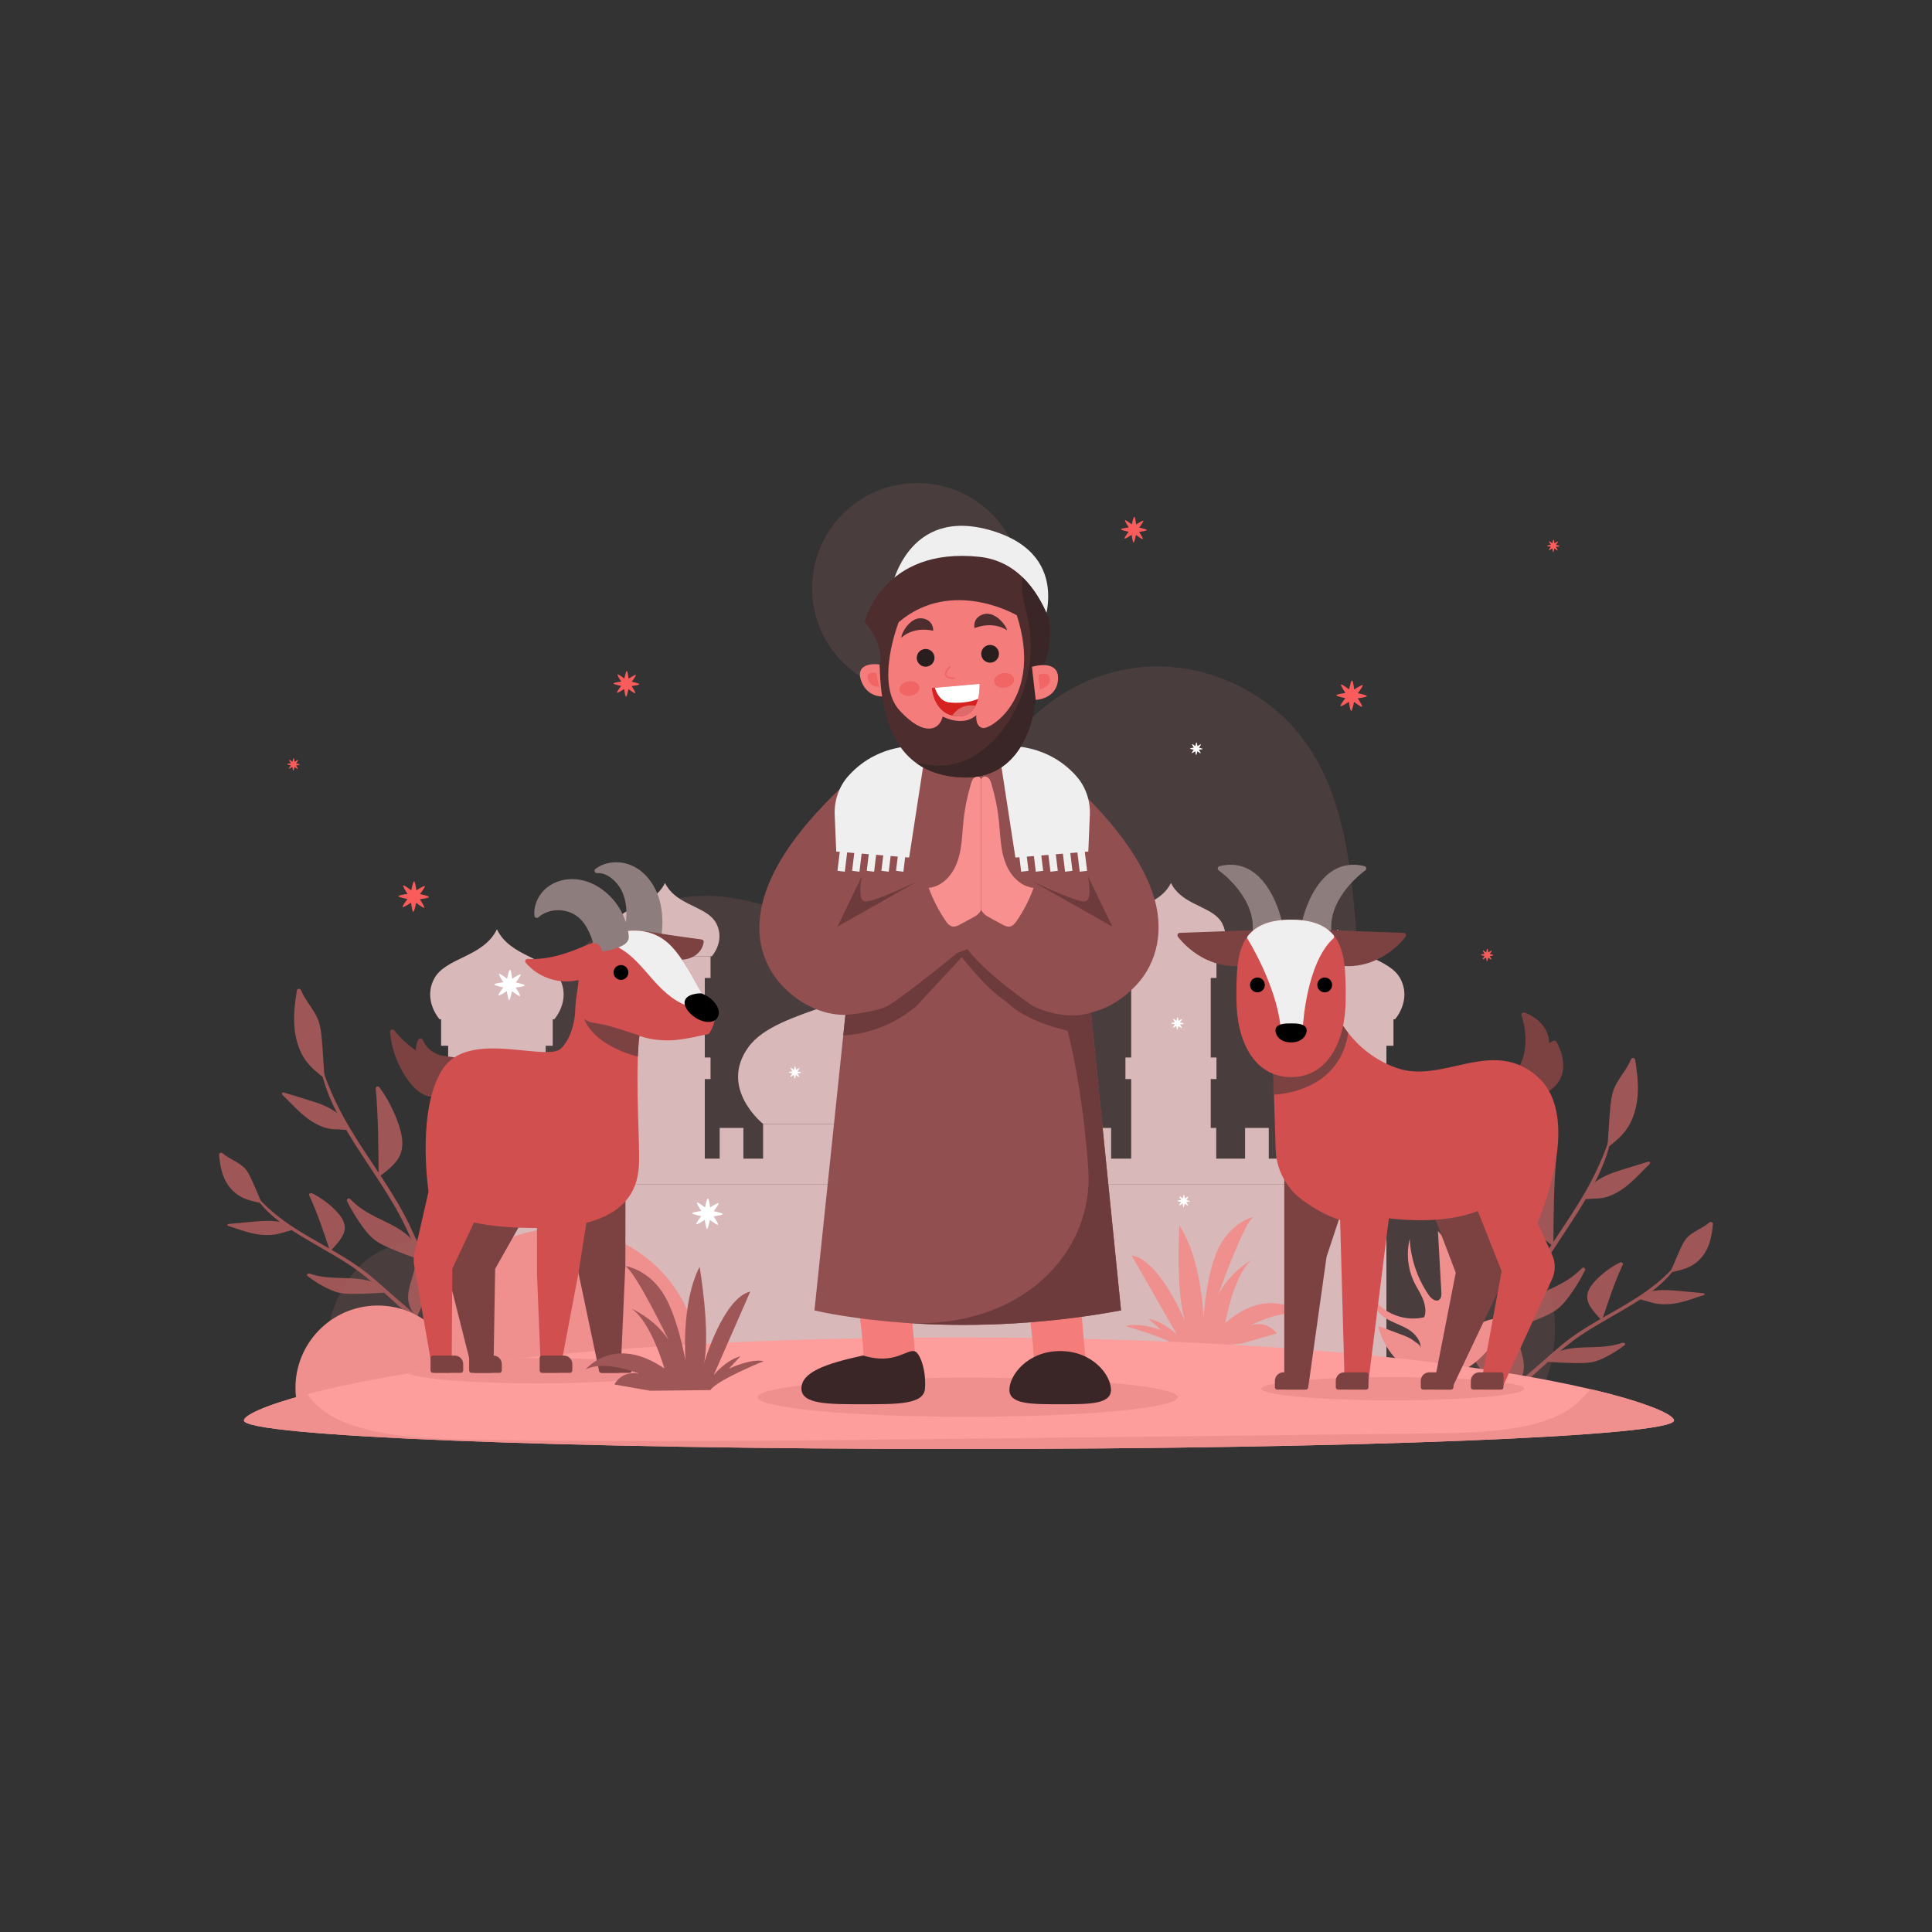 <svg xmlns="http://www.w3.org/2000/svg" id="IslamicmanandTheirLivestock" viewBox="0 0 3000 3000">
  <rect x="0" y="0" width="3000" height="3000" fill="#333333" stroke="none"/>
  <defs>
    <clipPath id="clippath">
      <rect width="1909.754" height="1145.735" x="504.786" y="1034.804" fill="none" stroke-width="0"></rect>
    </clipPath>
    <clipPath id="clippath-1">
      <rect width="326.587" height="326.577" x="1261.064" y="750" fill="none" stroke-width="0"></rect>
    </clipPath>
  </defs>
  <path fill="#9e5656" stroke-width="0" d="M523.73 1753.612c-18.884.669-36.784-8.845-51.348-20.884-12.145-10.039-22.622-21.916-34.003-32.813-1.635-1.565-.065-4.265 2.1-3.601l35.649 10.943c13.639 4.187 27.435 8.442 39.647 15.819 8.925 5.391 17.035 12.63 22.389 21.658 2.503 4.22 5.479 8.125.571 9.399-3.602.935-10.924-.665-15.004-.521ZM659.175 1958.258c-5.25-11.332-10.596-22.818-18.69-32.328-19.467-22.871-51.092-30.543-76.177-47.06-7.459-4.911-14.368-10.651-20.578-17.07-2.394-2.472-6.399.323-4.85 3.397 5.754 11.41 12.127 22.585 19.236 32.719 6.821 9.723 13.781 19.596 23.12 26.936 7.715 6.062 16.762 10.163 25.797 13.991 17.613 7.463 33.924 13.58 52.141 19.415ZM691.061 2033.883c-2.674-12.199-5.364-24.58-4.671-37.049 1.667-29.986 22.21-55.225 32.195-83.55 2.969-8.423 4.998-17.174 6.062-26.041.409-3.417 5.291-3.614 5.915-.229 2.321 12.567 4.004 25.321 4.474 37.689.45 11.869.879 23.941-2.118 35.435-2.476 9.495-7.202 18.231-12.08 26.745-9.512 16.598-18.801 31.333-29.777 47ZM504.166 1674.664c-9.663-7.513-19.381-15.175-26.991-24.762-13.884-17.493-19.734-40.283-20.447-62.605-.527-16.451 1.527-32.82 4.253-49.087.559-3.344 5.141-3.796 6.401-.648 6.461 16.133 20.653 30.047 26.961 47.071 3.51 9.471 4.486 19.66 5.434 29.715 1.891 20.072 2.497 40.243 4.388 60.315ZM587.89 1827.982c-.211-45.918-.424-91.915-4.437-137.646-.271-3.08 3.657-4.576 5.517-2.107 13.215 17.541 23.446 38.204 30.359 58.792 4.565 13.6 7.612 28.462 3.474 42.198-5.016 16.653-21.219 28.042-34.913 38.763Z" class="color7d9e56 svgShape"></path>
  <path fill="#9e5656" stroke-width="0" d="M499.762 1667.467c13.064 51.758 43.388 97.322 72.421 141.445 14.492 22.021 29.12 43.973 42.213 66.871 14.062 24.591 25.269 50.45 36.442 76.438 12.871 29.939 24.543 60.663 38.84 89.954 1.799 3.684 7.636 1.801 6.132-2.214-10.194-27.21-22.914-53.573-34.408-80.253-10.997-25.525-21.637-51.249-34.845-75.739-25.345-46.993-58.164-89.308-85.115-135.314-15.27-26.066-28.666-53.734-38.495-82.338-.722-2.101-3.707-.92-3.185 1.149ZM440.495 1913.644c-16.52 5.833-34.297 4.828-49.66 1.241-12.811-2.991-24.535-7.642-36.85-11.403-1.769-.541-.948-2.729 1.1-2.921l33.735-3.15c12.907-1.206 25.966-2.412 38.28-1.155 9 .919 17.666 3.261 24.275 7.542 3.089 2.003 6.531 3.665 2.465 5.89-2.982 1.633-9.775 2.697-13.345 3.957ZM602.719 2006.682c-6.998-5.795-14.113-11.663-23.24-15.471-21.949-9.159-51.451-5.054-77.029-8.514-7.606-1.029-14.9-2.749-21.719-5.106-2.628-.907-5.578 2.039-3.57 3.574 7.459 5.703 15.416 11.076 23.803 15.567 8.048 4.311 16.25 8.678 26.021 10.732 8.072 1.698 16.911 1.749 25.681 1.63 17.097-.233 32.763-.959 50.053-2.413Z" class="color7d9e56 svgShape"></path>
  <path fill="#9e5656" stroke-width="0" d="M646.64 2046.26c-4.906-7.091-9.865-14.294-11.858-22.523-4.791-19.787 8.063-41.917 10.956-63.014.861-6.274.824-12.489-.09-18.503-.352-2.318 3.913-3.841 5.171-1.84 4.672 7.429 8.82 15.161 11.817 22.992 2.876 7.514 5.774 15.165 5.531 23.424-.202 6.822-2.546 13.801-5.073 20.679-4.926 13.409-10.042 25.556-16.455 38.785ZM406.749 1868.4c-10.093-2.073-20.266-4.228-28.982-8.224-15.902-7.294-25.82-20.295-31.113-34.467-3.899-10.443-5.506-21.572-6.497-32.826-.204-2.313 3.743-3.916 5.511-2.249 9.07 8.541 24.494 13.442 33.616 22.6 5.073 5.095 8.063 11.377 10.999 17.581 5.86 12.384 10.606 25.201 16.466 37.586ZM512.627 1943.181c-9.774-29.51-19.569-59.07-32.658-87.37-.881-1.906 2.271-3.993 4.429-2.934 15.32 7.515 28.661 17.895 39.058 29.174 6.867 7.452 12.659 16.151 11.877 26.18-.948 12.158-12.863 24.129-22.706 34.95Z" class="color7d9e56 svgShape"></path>
  <path fill="#9e5656" stroke-width="0" d="M401.361 1865.026c22.333 29.593 58.599 50.261 93.427 70.368 17.383 10.036 34.873 19.987 51.205 30.986 17.54 11.814 32.826 25.26 48.11 38.8 17.606 15.598 34.319 32.044 53.05 46.817 2.356 1.858 7.112-1.025 4.946-3.18-14.675-14.606-31.402-27.944-47.113-41.837-15.033-13.292-29.79-26.813-46.556-38.804-32.173-23.012-69.962-40.873-103.345-62.789-18.915-12.418-36.51-26.402-51.154-42.011-1.076-1.146-3.462.468-2.57 1.651ZM2476.27 1861.092c18.884.669 36.784-8.845 51.348-20.884 12.145-10.039 22.622-21.916 34.003-32.813 1.635-1.565.064-4.265-2.1-3.601l-35.649 10.943c-13.639 4.187-27.435 8.442-39.647 15.819-8.925 5.391-17.034 12.63-22.389 21.658-2.503 4.22-5.479 8.125-.571 9.399 3.602.935 10.924-.665 15.004-.521ZM2340.825 2065.738c5.25-11.332 10.596-22.818 18.69-32.328 19.467-22.871 51.092-30.543 76.177-47.06 7.459-4.911 14.368-10.653 20.578-17.07 2.394-2.472 6.399.323 4.849 3.397-5.753 11.41-12.127 22.585-19.236 32.718-6.821 9.724-13.781 19.598-23.12 26.938-7.715 6.062-16.762 10.163-25.797 13.991-17.613 7.463-33.924 13.58-52.141 19.415ZM2308.939 2141.363c2.674-12.199 5.364-24.58 4.671-37.049-1.667-29.986-22.21-55.225-32.195-83.55-2.969-8.423-4.998-17.174-6.062-26.041-.409-3.417-5.291-3.614-5.915-.229-2.321 12.567-4.004 25.321-4.474 37.689-.45 11.869-.879 23.941 2.118 35.435 2.476 9.495 7.202 18.231 12.08 26.745 9.512 16.598 18.801 31.333 29.778 47ZM2495.834 1782.144c9.663-7.513 19.381-15.175 26.99-24.762 13.884-17.493 19.734-40.283 20.448-62.605.527-16.451-1.527-32.82-4.253-49.087-.559-3.344-5.141-3.796-6.401-.648-6.461 16.133-20.653 30.047-26.961 47.071-3.51 9.471-4.486 19.66-5.434 29.715-1.891 20.072-2.497 40.243-4.388 60.315ZM2412.11 1935.463c.211-45.918.425-91.915 4.437-137.646.271-3.08-3.657-4.576-5.517-2.107-13.215 17.542-23.446 38.204-30.359 58.792-4.565 13.6-7.612 28.462-3.474 42.198 5.016 16.653 21.219 28.042 34.913 38.763Z" class="color7d9e56 svgShape"></path>
  <path fill="#9e5656" stroke-width="0" d="M2500.238 1774.947c-13.064 51.758-43.388 97.322-72.421 141.445-14.492 22.021-29.12 43.973-42.213 66.871-14.062 24.591-25.269 50.45-36.442 76.438-12.871 29.939-24.543 60.663-38.84 89.954-1.799 3.684-7.636 1.801-6.132-2.214 10.194-27.21 22.914-53.573 34.408-80.253 10.999-25.525 21.637-51.249 34.845-75.739 25.345-46.993 58.165-89.308 85.115-135.314 15.27-26.066 28.667-53.733 38.495-82.338.722-2.101 3.707-.92 3.185 1.149ZM2559.505 2021.124c16.52 5.833 34.297 4.828 49.66 1.241 12.811-2.991 24.535-7.642 36.85-11.403 1.769-.541.948-2.729-1.1-2.921l-33.735-3.15c-12.907-1.206-25.966-2.412-38.28-1.155-9.001.919-17.666 3.261-24.275 7.543-3.089 2.002-6.531 3.664-2.465 5.888 2.982 1.633 9.775 2.697 13.345 3.957ZM2397.281 2114.162c6.998-5.795 14.113-11.663 23.24-15.471 21.949-9.159 51.451-5.054 77.029-8.514 7.606-1.029 14.9-2.749 21.719-5.106 2.628-.907 5.578 2.039 3.57 3.574-7.459 5.703-15.416 11.076-23.803 15.567-8.048 4.311-16.249 8.678-26.021 10.732-8.072 1.698-16.911 1.749-25.681 1.63-17.097-.233-32.763-.959-50.053-2.413Z" class="color7d9e56 svgShape"></path>
  <path fill="#9e5656" stroke-width="0" d="M2353.36 2153.741c4.906-7.091 9.865-14.294 11.857-22.523 4.791-19.787-8.063-41.917-10.957-63.014-.86-6.274-.823-12.489.091-18.503.352-2.318-3.913-3.841-5.171-1.84-4.672 7.429-8.821 15.161-11.817 22.992-2.876 7.514-5.774 15.165-5.531 23.424.202 6.823 2.546 13.801 5.073 20.679 4.925 13.409 10.042 25.556 16.455 38.785ZM2593.251 1975.881c10.093-2.073 20.266-4.228 28.982-8.224 15.901-7.294 25.82-20.295 31.113-34.467 3.9-10.443 5.505-21.572 6.497-32.826.204-2.313-3.743-3.916-5.511-2.249-9.069 8.541-24.494 13.442-33.616 22.6-5.073 5.095-8.063 11.377-10.999 17.581-5.859 12.384-10.606 25.201-16.466 37.586ZM2487.373 2050.662c9.774-29.51 19.569-59.07 32.658-87.37.881-1.906-2.272-3.993-4.429-2.934-15.32 7.515-28.661 17.895-39.058 29.174-6.867 7.452-12.659 16.151-11.877 26.18.948 12.158 12.863 24.129 22.706 34.95Z" class="color7d9e56 svgShape"></path>
  <path fill="#9e5656" stroke-width="0" d="m2598.639,1972.506c-22.333,29.593-58.599,50.261-93.427,70.368-17.383,10.036-34.873,19.987-51.204,30.986-17.541,11.814-32.827,25.26-48.111,38.8-17.606,15.598-34.319,32.044-53.049,46.817-2.357,1.857-7.113-1.025-4.948-3.18,14.675-14.606,31.402-27.944,47.113-41.837,15.033-13.292,29.79-26.813,46.556-38.804,32.174-23.012,69.963-40.873,103.346-62.789,18.914-12.418,36.51-26.402,51.153-42.011,1.076-1.146,3.462.468,2.57,1.651Z" class="color7d9e56 svgShape"></path>
  <g opacity=".2" fill="#000000" class="color000000 svgShape">
    <g clip-path="url(#clippath)" fill="#000000" class="color000000 svgShape">
      <path fill="#a46363" stroke-width="0" d="m524.214,2180.539h1858.045c60.618-97.296,32.25-235.852-55.005-310.2-30.59-26.066-67.288-44.196-97.862-70.28-89.188-76.094-110.822-203.647-120.58-320.479-9.758-116.832-16.313-242.284-87.859-335.161-56.096-72.823-149.651-115.086-241.376-109.043-91.725,6.044-178.924,60.217-224.982,139.771-24.767,42.779-37.804,91.192-57.573,136.498-19.77,45.305-48.744,89.783-93.358,111.07-86.585,41.312-185.055-19.392-280.37-30.282-129.798-14.829-263.102,79.455-292.357,206.78-11.425,49.723-8.487,101.539-14.479,152.206-5.991,50.665-23.38,103.736-64.357,134.13-47.142,34.965-113.02,31.393-164.853,58.929-72.798,38.674-106.75,166.174-63.032,236.062Z" class="colora46368 svgShape"></path>
    </g>
  </g>
  <polygon fill="#d8b8b8" stroke-width="0" points="791.2 1891.401 791.2 2151.719 832.348 2151.719 832.348 2151.726 1025.425 2151.726 1025.425 2151.719 1160.731 2151.719 1160.731 2151.726 1353.806 2151.726 1353.806 2151.719 1489.112 2151.719 1489.112 2151.726 1682.189 2151.726 1682.189 2151.719 1817.494 2151.719 1817.494 2151.726 2010.57 2151.726 2010.57 2151.719 2051.705 2151.719 2051.705 1910.491 2051.705 1838.666 791.2 1838.666 791.2 1891.401" class="colord8b8bc svgShape"></polygon>
  <path fill="#d8b8b8" stroke-width="0" d="m2014.911,1751.441v47.692h-44.778v-47.692h-36.803v47.692h-44.778v-47.692h-8.537v-75.832h8.932v-33.546h-8.932v-123.524h8.932v-33.546h1.924s21.193-23.495,7.065-51.003c-12.696-24.712-52.954-26.975-73.521-53.155-.299-.379-.595-.762-.884-1.151-.407-.547-.801-1.107-1.19-1.674-.228-.333-.46-.662-.682-1.002-.468-.716-.916-1.453-1.355-2.202-.133-.227-.274-.446-.405-.676-.573-1.013-1.124-2.054-1.643-3.13-4.625,9.589-11.484,16.574-19.305,22.209-21.124,15.219-49.315,20.525-59.969,40.058-.134.243-.284.474-.412.723-.784,1.525-1.442,3.037-2.019,4.535-.073.189-.16.381-.229.57-.054.148-.096.293-.148.44-8.942,25.053,9.46,45.454,9.46,45.454h.002l.003.005h1.92v33.546h8.931v123.524h-8.931v33.546h8.931v123.524h-31.1v-47.692h-36.802v47.692h-30.583v-53.971h-473.08v53.971h-30.597v-47.692h-36.803v47.692h-23.119v-123.524h8.931v-33.546h-8.931v-123.524h8.931v-33.546h-141.386v33.546h8.931v123.524h-8.931v33.546h8.931v75.832h-16.518v47.692h-44.778v-47.692h-36.802v47.692h-44.779v-47.692h-36.802v87.219h1260.507v-87.219h-36.802Z" class="colord8b8bc svgShape"></path>
  <path fill="#d8b8b8" stroke-width="0" d="M1184.923 1745.155h473.077s69.037-54.777 23.019-118.901c-44.463-61.942-192.769-63.361-253.5-138.665-2.128-2.631-4.154-5.365-6.057-8.204-56.267 83.49-213.52 82.745-259.559 146.869-46.037 64.124 23.02 118.901 23.02 118.901ZM977.72 1484.992h127.537s21.201-23.486 7.078-51.004c-12.582-24.49-52.251-26.913-72.967-52.424-2.562-3.15-4.829-6.629-6.716-10.558-17.272 35.809-65.56 35.48-79.683 62.982-14.139 27.519 7.062 51.004 7.062 51.004h17.688ZM869.295 1520.211c-17.323-33.718-76.52-33.322-97.691-77.226-21.177 43.904-80.368 43.507-97.698 77.226-17.323 33.728 8.668 62.532 8.668 62.532h2.354v41.128h10.95v151.444h-10.95v41.129h10.95v314.59h151.444v-314.59h10.95v-41.129h-10.95v-151.444h10.95v-41.128h2.36s25.984-28.804 8.661-62.532ZM2174.804 1520.211c-17.323-33.718-76.52-33.322-97.691-77.226-21.177 43.904-80.368 43.507-97.698 77.226-17.323 33.728 8.668 62.532 8.668 62.532h2.354v41.128h10.95v151.444h-10.95v41.129h10.95v314.59h151.444v-314.59h10.95v-41.129h-10.95v-151.444h10.95v-41.128h2.36s25.984-28.804 8.661-62.532Z" class="colord8b8bc svgShape"></path>
  <g opacity=".2" fill="#000000" class="color000000 svgShape">
    <g clip-path="url(#clippath-1)" fill="#000000" class="color000000 svgShape">
      <circle cx="1424.356" cy="913.286" r="163.292" fill="#a46363" stroke-width="0" transform="rotate(-45 1424.356 913.287)" class="colora46368 svgShape"></circle>
    </g>
  </g>
  <path fill="#ef908f" stroke-width="0" d="M2196.373 2132.501c-28.032-15.164-49.087-42.68-56.396-73.7 12.085 4.531 24.168 9.063 36.253 13.594 6.581 2.467 13.287 5.005 18.758 9.417 5.472 4.413 11.396 5.986 10.924 12.999 1.105-12.629-8.365-23.943-19.166-30.579-10.801-6.637-23.273-10.161-34.125-16.714-10.852-6.551-20.475-17.672-19.663-30.323 17.604 23.587 49.833 35.193 78.432 28.244 3.798-8.298 1.45-19.875-1.924-28.354-3.375-8.478-8.593-16.082-12.696-24.233-10.649-21.16-13.462-46.156-7.783-69.153 1.572 31.019 11.899 61.549 29.482 87.152 3.773 5.492 10.794 11.326 16.22 7.46 3.578-2.549 3.688-7.727 3.442-12.113-1.776-31.545-3.55-63.091-5.326-94.636 19.429 21.384 32.914 48.111 38.568 76.445 16.787-12.971 37.746-20.302 58.686-23.705-24.369 28.111-40.979 62.88-47.537 99.501 18.237-12.923 40.995-19.324 63.294-17.806-21.018 33.796-44.239 69.537-80.836 85.174-19.929 8.515-49.546 11.641-68.606 1.329ZM1835.229 2095.123l93.14-8.984 54.062-15.552s-12.495-20.813-40.308-12.618l-27.813 8.196 27.813-8.196s51.604-27.651 82.379-15.293c0 0-50.364-50.167-121.903 11.65 0 0 12.713-74.352 40.797-97.899 0 0-34.377 19.316-52.072 54.74 0 0 40.361-113.321 55.117-121.675 0 0-30.333 6.414-51.514 43.261-21.182 36.845-26.181 112.654-26.181 112.654 0 0-2.542-89.882-37.363-142.342 0 0-6.373 102.041 9.271 150.015 0 0-39.71-97.474-83.448-103.556l70.511 123.235s-19.671-20.432-44.535-24.889l20.071 17.424s-35.281-12.628-55.2-5.979c0 0 74.942 21.118 87.175 35.809ZM459.663 2169.591l625.065-71.806c-13.55-117.959-120.145-202.588-238.105-189.036-86.152 9.897-154.522 69.404-179.846 146.738-25.702-20.698-59.362-31.482-94.76-27.415-70.121 8.055-120.409 71.398-112.355 141.519Z" class="colorefc68f svgShape"></path>
  <path fill="#fd9d9c" stroke-width="0" d="m2599.401,2205.679c0,24.478-497.106,44.321-1110.32,44.321s-1110.309-19.843-1110.309-44.321c0-7.667,31.281-23.198,98.639-40.897,39.341-10.342,90.984-21.423,155.898-32.111q.011-.012.011,0c50.894-8.382,109.928-16.534,177.586-23.89,169.549-18.448,393.198-31.961,678.174-31.961,508.337,0,821.55,43.007,980.688,80.284,88.804,20.8,129.632,39.813,129.632,48.576Z" class="colorfdda9c svgShape"></path>
  <ellipse cx="2162.796" cy="2156.385" fill="#ef908f" stroke-width="0" rx="204.116" ry="17.988" class="colorefc68f svgShape"></ellipse>
  <path fill="#ef908f" stroke-width="0" d="M1037.967 2128.439c0 10.919-91.629 19.774-204.67 19.774-98.017 0-179.938-6.664-199.977-15.542 50.894-8.382 109.927-16.534 177.586-23.89 7.356-.081 14.828-.115 22.391-.115 113.041 0 204.67 8.855 204.67 19.774ZM2599.401 2205.683c0 24.473-497.106 44.316-1110.32 44.316s-1110.309-19.843-1110.309-44.316c0-7.674 31.281-23.202 98.639-40.903 11.023 17.599 31.881 33.426 57.835 43.792 58.538 23.384 133.345 25.872 204.024 27.048 253.822 4.222 507.818 1.319 761.698-1.576 241.635-2.753 483.282-5.514 724.917-8.274 76.571-.869 163-4.364 212.533-38.795 12.706-8.831 22.23-19.3 31.35-29.878 88.804 20.803 129.632 39.822 129.632 48.585Z" class="colorefc68f svgShape"></path>
  <path fill="#7c4242" stroke-width="0" d="m2354.775,1669.247c31.853-39.412,11.337-93.4,11.337-93.4,0,0,38.873,11.877,35.633,50.209l11.878-6.478s34.552,56.148-24.295,78.283c-58.848,22.135-34.553-28.614-34.553-28.614Z" class="color7c5a42 svgShape"></path>
  <path fill="#7c4242" stroke-width="0" d="M2365.041 1707.184c-6.48 0-11.328-1.802-14.633-5.409-9.785-10.671-.119-31.762 1.016-34.131.126-.261.28-.506.462-.731 30.099-37.243 10.95-89.228 10.753-89.749-.501-1.325-.206-2.821.762-3.856.971-1.034 2.442-1.426 3.797-1.015.394.121 37.169 11.787 38.422 47.417l6.224-3.394c1.735-.947 3.906-.37 4.944 1.314.684 1.113 16.662 27.522 8.153 52.39-4.799 14.023-16.34 24.56-34.305 31.318-10.36 3.897-18.858 5.845-25.594 5.845Zm-7.09-35.958c-2.39 5.208-7.362 19.763-2.063 25.533 4.273 4.654 15.684 3.81 32.131-2.374 15.773-5.933 25.825-14.928 29.879-26.735 5.838-17.001-2.096-35.772-5.762-43.03l-8.613 4.697c-1.199.657-2.662.6-3.808-.15-1.145-.746-1.787-2.062-1.672-3.424 2.148-25.425-15.673-38.191-26.012-43.403 4.519 16.746 11.447 56.938-14.08 88.885ZM2225.472 1873.865l38.872 102.039-34.823 178.163h21.866l98.419-207.317s-35.253-108.517-37.683-110.137c-2.429-1.62-86.652 37.252-86.652 37.252Z" class="color7c5a42 svgShape"></path>
  <path fill="#7c4242" stroke-width="0" d="m2251.387,2157.782h-21.866c-1.11,0-2.162-.497-2.867-1.352-.706-.858-.992-1.985-.778-3.075l34.619-177.121-38.494-101.046c-.695-1.826.142-3.878,1.915-4.696.211-.098,21.322-9.837,42.459-19.253,44.591-19.865,45.535-19.234,47.811-17.717,1.552,1.035,2.578,1.719,21.215,57.591,9.018,27.033,17.851,54.217,17.939,54.489.294.903.231,1.884-.176,2.741l-98.419,207.318c-.615,1.296-1.922,2.122-3.356,2.122Zm-17.354-7.43h15.005l96.778-203.86c-11.975-36.832-30.837-93.693-35.736-105.667-10.476,3.498-52.052,22.147-79.9,34.961l37.636,98.794c.247.649.308,1.355.174,2.036l-33.957,173.736Z" class="color7c5a42 svgShape"></path>
  <polygon fill="#7c4242" stroke-width="0" points="1997.909 1818.796 1997.909 2154.067 2027.694 2154.067 2056.217 1950.799 2086.99 1857.669 1997.909 1818.796" class="color7c5a42 svgShape"></polygon>
  <path fill="#7c4242" stroke-width="0" d="m2027.694,2157.782h-29.784c-2.052,0-3.715-1.663-3.715-3.715v-335.271c0-1.253.632-2.422,1.68-3.108,1.048-.687,2.372-.796,3.52-.297l89.082,38.872c1.758.768,2.644,2.749,2.042,4.572l-30.669,92.812-28.477,202.937c-.257,1.834-1.826,3.198-3.679,3.198Zm-26.069-7.43h22.84l28.073-200.069c.031-.22.082-.438.151-.65l29.712-89.915-80.776-35.247v325.882Z" class="color7c5a42 svgShape"></path>
  <path fill="#d1504f" stroke-width="0" d="m1979.283,1610.67l5.206,173.753c.902,30.097,15.573,58.162,39.904,75.898,16.919,12.333,37.967,24.871,60.168,31.361l7.288,262.386h28.164l33.383-266.435s86.652,12.957,143.34-12.147l38.871,97.989-33.203,180.593h26.546l78.544-171.249c4.258-10.62,3.971-22.522-.791-32.924l-23.315-50.925s71.265-159.537,3.239-222.703c-68.025-63.167-144.15,10.527-217.035-13.768-72.885-24.295-98.8-88.271-98.8-88.271l-91.51,36.442Z" class="colord1934f svgShape"></path>
  <path fill="#d1504f" stroke-width="0" d="m2306.868,2150.351h19.7l77.513-168.998c3.824-9.61,3.551-20.507-.755-29.912l-23.315-50.924c-.444-.972-.45-2.087-.014-3.062.701-1.572,69.395-157.838,4.103-218.467-38.109-35.387-78.505-26.282-121.271-16.645-30.929,6.973-62.914,14.178-94.41,3.679-64.87-21.622-93.026-73.192-99.563-87.025l-85.781,34.161,5.127,171.154c.864,28.825,15.212,56.118,38.38,73.005,20.585,15.005,40.443,25.367,59.021,30.797,1.547.452,2.627,1.852,2.672,3.464l7.188,258.773h21.273l32.975-263.181c.124-.993.644-1.893,1.441-2.497.797-.604,1.802-.867,2.794-.715.855.127,86.259,12.499,141.287-11.87.925-.408,1.974-.424,2.91-.043.936.384,1.675,1.13,2.048,2.07l38.871,97.99c.257.648.328,1.355.202,2.041l-32.396,176.206Zm80.585-251.418c3.367-7.875,18.448-44.541,26.715-86.913,5.477-28.122,6.941-53.28,4.347-74.749-3.309-27.269-13.179-48.703-29.355-63.727-40.978-38.049-85.196-28.087-127.96-18.448-29.944,6.745-60.89,13.721-90.43,3.874-37.369-12.452-62.205-35.824-77.321-55.079-13.317-16.984-19.094-30.774-19.209-31.062-.773-1.891-2.917-2.813-4.82-2.052l-91.514,36.446c-1.453.577-2.387,1.995-2.341,3.563l1.707,56.751v.138l.957,32.031,2.548,84.827c.934,31.108,16.419,60.556,41.428,78.785,20.339,14.828,40.078,25.297,58.722,31.143l7.206,259.714c.058,2.006,1.707,3.609,3.713,3.609h28.168c1.879,0,3.459-1.395,3.69-3.251l32.918-262.712c17.134,2.168,87.329,9.293,138.072-11.426l37.069,93.463-33.011,179.546c-.196,1.084.092,2.191.796,3.044.715.853,1.753,1.337,2.86,1.337h26.542c1.453,0,2.779-.842,3.378-2.168l78.543-171.244c.023-.058.058-.115.069-.173,4.623-11.507,4.301-24.571-.853-35.847l-22.633-49.418Z" class="colord1934f svgShape"></path>
  <path fill="#7c4242" stroke-width="0" d="m2093.448,1603.891c-.254,1.706-.542,3.39-.853,5.039-14.793,78.254-90.903,89.07-110.642,90.557-1.672.127-2.929.184-3.724.219-.623.023-.957.023-.957.023v-32.192l-1.707-56.751c-.046-1.568.888-2.986,2.341-3.563l91.514-36.446c1.902-.761,4.047.161,4.82,2.052.115.288,5.892,14.078,19.209,31.062Z" class="color7c5a42 svgShape"></path>
  <path fill="#8e7d7d" stroke-width="0" d="m1987.139,1432.742s-20.943-102.021-92.533-84.205c0,0,60.285,41.766,54.004,99.437l38.529-15.232Z" class="color8e857d svgShape"></path>
  <path fill="#8e7d7d" stroke-width="0" d="M1948.61 1451.689c-.801 0-1.596-.259-2.253-.761-1.035-.789-1.582-2.063-1.441-3.356 5.963-54.757-51.844-95.576-52.428-95.982-1.198-.832-1.8-2.289-1.537-3.723.264-1.434 1.342-2.583 2.757-2.936 18.034-4.488 34.581-2.096 49.187 7.106 35.733 22.514 47.404 77.623 47.883 79.957.362 1.766-.596 3.54-2.274 4.203l-38.529 15.231c-.442.175-.905.261-1.365.261Zm-45.157-101.041c15.292 12.541 50.89 46.686 49.285 91.698l30.046-11.878c-2.947-11.7-15.366-54.213-43.869-72.156-10.664-6.714-22.568-9.279-35.462-7.664ZM2025.275 1432.742s20.943-102.021 92.533-84.205c0 0-60.285 41.766-54.004 99.437l-38.529-15.232Z" class="color8e857d svgShape"></path>
  <path fill="#8e7d7d" stroke-width="0" d="m2063.803,1451.69c-.46,0-.922-.085-1.365-.261l-38.529-15.231c-1.678-.664-2.636-2.436-2.274-4.203.48-2.335,12.152-57.445,47.884-79.957,14.605-9.203,31.153-11.595,49.187-7.106,1.415.352,2.492,1.5,2.756,2.936.263,1.434-.338,2.891-1.536,3.723-.585.406-58.392,41.224-52.429,95.982.141,1.294-.406,2.567-1.44,3.355-.658.503-1.452.762-2.254.762Zm-34.174-21.221l30.046,11.878c-1.604-45.012,33.993-79.158,49.285-91.698-12.9-1.615-24.796.95-35.462,7.664-28.502,17.943-40.921,60.456-43.869,72.156Z" class="color8e857d svgShape"></path>
  <path fill="#7c4242" stroke-width="0" d="m1948.61,1447.974l-116.57,4.319s33.612,46.452,90.745,44.136c57.133-2.315,25.825-48.455,25.825-48.455Z" class="color7c5a42 svgShape"></path>
  <path fill="#7c4242" stroke-width="0" d="M1918.59 1500.23c-55.793 0-88.176-43.845-89.561-45.759-.804-1.111-.93-2.574-.33-3.806.601-1.233 1.832-2.034 3.202-2.085l116.57-4.319c1.291-.054 2.493.567 3.212 1.627.609.897 14.815 22.156 6.694 38.259-4.973 9.862-16.897 15.244-35.442 15.994-1.463.06-2.914.089-4.346.089Zm-78.808-44.506c10.936 11.954 40.31 38.708 82.851 36.994 15.649-.635 25.442-4.644 29.11-11.917 4.642-9.203-1.378-22.768-5.126-29.035l-106.835 3.958ZM2063.034 1447.974l116.57 4.319s-33.612 46.452-90.745 44.136c-57.133-2.315-25.825-48.455-25.825-48.455Z" class="color7c5a42 svgShape"></path>
  <path fill="#7c4242" stroke-width="0" d="m2093.054,1500.23c-1.435,0-2.879-.028-4.346-.089-18.545-.751-30.47-6.133-35.443-15.996-8.121-16.102,6.086-37.361,6.694-38.258.72-1.06,1.927-1.679,3.212-1.627l116.57,4.319c1.37.051,2.601.852,3.202,2.085.601,1.233.474,2.695-.33,3.806-1.385,1.914-33.774,45.759-89.56,45.759Zm-28.002-48.464c-2.862,4.859-10.208,19.037-5.146,29.05,3.673,7.263,13.465,11.267,29.103,11.902,42.522,1.718,71.913-25.036,82.853-36.994l-106.81-3.958Z" class="color7c5a42 svgShape"></path>
  <path fill="#d1504f" stroke-width="0" d="m2085.899,1550.284c0,65.457-26.806,118.521-81.145,118.521s-81.146-53.064-81.146-118.521c0-38.465.25-72.649,16.779-94.289v-.012c11.599-15.2,31.219-24.22,64.368-24.22,32.024,0,51.404,8.418,63.15,22.675,17.733,21.551,17.995,56.46,17.995,95.846Z" class="colord1934f svgShape"></path>
  <path fill="#d1504f" stroke-width="0" d="m2004.753,1672.521c-26.927,0-49.091-12.605-64.094-36.451-13.586-21.594-20.767-51.257-20.767-85.785,0-37.745,0-73.399,17.41-96.372.043-.062.085-.122.131-.183,13.186-17.281,35.207-25.681,67.319-25.681,31.102,0,52.697,7.86,66.019,24.027,18.841,22.898,18.841,59.48,18.841,98.208,0,34.528-7.18,64.191-20.765,85.785-15.003,23.846-37.167,36.451-64.095,36.451Zm-61.289-214.444c-.04.059-.082.118-.125.174-16.016,20.969-16.016,55.488-16.016,92.034,0,33.125,6.787,61.421,19.625,81.829,13.573,21.573,33.562,32.976,57.805,32.976s44.232-11.403,57.805-32.976c12.839-20.408,19.625-48.704,19.625-81.829,0-37.36,0-72.646-17.147-93.486-11.819-14.346-31.539-21.32-60.283-21.32-29.534,0-49.585,7.393-61.289,22.598Z" class="colord1934f svgShape"></path>
  <circle cx="1952.522" cy="1529.4" r="7.812" stroke-width="0" transform="rotate(-22.5 1952.518 1529.399)" fill="#000000" class="color000000 svgShape"></circle>
  <path stroke-width="0" d="m1952.522,1540.926c-6.357,0-11.527-5.171-11.527-11.527s5.17-11.528,11.527-11.528,11.528,5.172,11.528,11.528-5.172,11.527-11.528,11.527Zm0-15.623c-2.259,0-4.097,1.837-4.097,4.097s1.838,4.095,4.097,4.095,4.097-1.837,4.097-4.095-1.838-4.097-4.097-4.097Z" fill="#000000" class="color000000 svgShape"></path>
  <circle cx="2056.988" cy="1529.4" r="7.812" stroke-width="0" transform="rotate(-22.5 2056.983 1529.399)" fill="#000000" class="color000000 svgShape"></circle>
  <path stroke-width="0" d="m2056.988,1540.926c-6.355,0-11.527-5.171-11.527-11.527s5.171-11.528,11.527-11.528,11.527,5.172,11.527,11.528-5.17,11.527-11.527,11.527Zm0-15.623c-2.259,0-4.097,1.837-4.097,4.097s1.838,4.095,4.097,4.095,4.097-1.837,4.097-4.095-1.838-4.097-4.097-4.097Z" fill="#000000" class="color000000 svgShape"></path>
  <path fill="#efefef" stroke-width="0" d="m2067.904,1454.439l-.012.012c-43.419,39.5-48.371,138.401-48.371,138.401h-27.526c-7.554-67.196-51.61-136.856-51.61-136.856v-.012c11.599-15.2,31.218-24.22,64.366-24.22,32.025,0,51.404,8.418,63.151,22.675Z" class="colorefefef svgShape"></path>
  <path fill="#efefef" stroke-width="0" d="m2019.522,1596.566h-27.526c-1.892,0-3.481-1.42-3.692-3.3-7.375-65.589-50.621-134.596-51.057-135.285-.376-.594-.575-1.282-.575-1.985,0-.814.268-1.617.762-2.266,13.187-17.28,35.207-25.681,67.319-25.681,31.102,0,52.698,7.859,66.019,24.029,1.216,1.476,1.113,3.635-.241,4.988l-.01.012c-.042.04-.084.082-.127.121-41.774,38.004-47.113,134.866-47.161,135.84-.099,1.977-1.732,3.528-3.71,3.528Zm-24.233-7.43h20.746c1.308-17.974,9.119-97.463,46.714-134.917-12.011-12.602-31.033-18.741-57.996-18.741-28.341,0-47.949,6.806-59.829,20.792,7.594,12.487,42.584,72.646,50.366,132.865Z" class="colorefefef svgShape"></path>
  <path stroke-width="0" d="m2025.275,1600.007c0,6.096-5.691,14.923-20.52,14.923s-20.52-8.827-20.52-14.923,9.187-7.151,20.52-7.151,20.52,1.055,20.52,7.151Z" fill="#000000" class="color000000 svgShape"></path>
  <path stroke-width="0" d="m2004.755,1618.646c-17.656,0-24.236-11.433-24.236-18.638,0-10.867,15.766-10.867,24.236-10.867s24.235,0,24.235,10.867c0,7.205-6.579,18.638-24.235,18.638Zm0-22.074c-14.622,0-16.805,2.153-16.805,3.436,0,4.505,4.475,11.207,16.805,11.207s16.805-6.702,16.805-11.207c0-1.283-2.184-3.436-16.805-3.436Z" fill="#000000" class="color000000 svgShape"></path>
  <path fill="#7c4242" stroke-width="0" d="m2121.211,2134.681h-33.873c-5.202,0-9.419,4.217-9.419,9.419v9.967h43.292v-19.385Z" class="color7c5a42 svgShape"></path>
  <path fill="#7c4242" stroke-width="0" d="M2121.211 2157.782h-43.291c-2.052 0-3.715-1.663-3.715-3.715v-9.968c0-7.242 5.891-13.133 13.133-13.133h33.873c2.052 0 3.716 1.663 3.716 3.715v19.385c0 2.052-1.664 3.715-3.716 3.715Zm-39.576-7.43h35.861v-11.954h-30.158c-3.144 0-5.703 2.557-5.703 5.702v6.253ZM2253.214 2134.681h-33.873c-5.202 0-9.419 4.217-9.419 9.419v9.967h43.292v-19.385Z" class="color7c5a42 svgShape"></path>
  <path fill="#7c4242" stroke-width="0" d="M2253.214 2157.782h-43.292c-2.052 0-3.715-1.663-3.715-3.715v-9.968c0-7.242 5.892-13.133 13.134-13.133h33.873c2.051 0 3.715 1.663 3.715 3.715v19.385c0 2.052-1.664 3.715-3.715 3.715Zm-39.577-7.43h35.862v-11.954h-30.158c-3.145 0-5.704 2.557-5.704 5.702v6.253ZM2330.931 2134.681h-33.873c-5.202 0-9.419 4.217-9.419 9.419v9.967h43.292v-19.385Z" class="color7c5a42 svgShape"></path>
  <path fill="#7c4242" stroke-width="0" d="M2330.93 2157.782h-43.291c-2.052 0-3.715-1.663-3.715-3.715v-9.968c0-7.242 5.891-13.133 13.133-13.133h33.873c2.052 0 3.716 1.663 3.716 3.715v19.385c0 2.052-1.664 3.715-3.716 3.715Zm-39.576-7.43h35.861v-11.954h-30.158c-3.144 0-5.703 2.557-5.703 5.702v6.253ZM2026.663 2134.681h-33.873c-5.202 0-9.419 4.217-9.419 9.419v9.967h43.292v-19.385Z" class="color7c5a42 svgShape"></path>
  <path fill="#7c4242" stroke-width="0" d="M2026.663 2157.782h-43.291c-2.052 0-3.715-1.663-3.715-3.715v-9.968c0-7.242 5.891-13.133 13.133-13.133h33.873c2.052 0 3.716 1.663 3.716 3.715v19.385c0 2.052-1.664 3.715-3.716 3.715Zm-39.576-7.43h35.861v-11.954h-30.158c-3.144 0-5.703 2.557-5.703 5.702v6.253ZM729.28 1663.813c-1.824-9.241-11.168-15.138-20.312-17.399-9.146-2.26-18.809-2.025-27.828-4.743-12.547-3.782-23.171-13.474-28.085-25.622-4.643 7.739-4.843 17.897.696 25.022-16.641-10.74-32.381-23.104-44.376-38.864 2.273 27.293 12.577 53.868 29.296 75.561 7.197 9.337 16.189 18.157 27.647 20.932 11.361 2.75 23.513-.983 33.256-7.44 9.743-6.457 22.075-18.592 29.706-27.446Z" class="color7c5a42 svgShape"></path>
  <path fill="#7c4242" stroke-width="0" d="M674.061 1703.311c-2.956 0-5.845-.329-8.616-1.001-10.525-2.549-19.967-9.627-29.714-22.274-17.063-22.139-27.738-49.669-30.057-77.521-.137-1.647.828-3.185 2.369-3.777 1.545-.591 3.29-.096 4.289 1.218 8.381 11.014 19.236 21.154 33.699 31.417-.653-5.75.615-11.862 3.837-17.234.725-1.208 2.072-1.893 3.476-1.794 1.404.111 2.627 1.005 3.155 2.312 4.463 11.034 14.316 20.023 25.713 23.457 4.581 1.381 9.362 1.951 14.425 2.555 4.333.517 8.812 1.05 13.222 2.14 9.688 2.395 20.836 8.981 23.066 20.286.221 1.121-.084 2.279-.83 3.145-7.93 9.201-20.427 21.463-30.468 28.117-8.848 5.863-18.521 8.954-27.566 8.954Zm-59.379-89.071c3.91 22.138 13.261 43.521 26.933 61.26 8.659 11.236 16.787 17.459 25.577 19.587 9.254 2.244 20.309-.284 30.33-6.926 8.874-5.879 20.235-16.916 27.663-25.308-2.348-6.887-10.186-11.121-17.108-12.832-3.963-.979-8.021-1.463-12.319-1.975-5.156-.615-10.488-1.251-15.69-2.819-10.935-3.294-20.395-10.575-26.497-20.125-.856 4.939.193 9.93 3.114 13.69 1.111 1.43 1.03 3.453-.194 4.79-1.222 1.334-3.231 1.595-4.755.611-15.421-9.953-27.46-19.663-37.054-29.953ZM729.731 1850.499l-28.303 103.155c-2.813 10.253-2.924 21.06-.321 31.369l36.116 143.024h25.329l2.609-158.751 52.235-92.556-87.665-26.24Z" class="color7c5a42 svgShape"></path>
  <path fill="#7c4242" stroke-width="0" d="m762.552,2131.762h-25.328c-1.702,0-3.186-1.155-3.603-2.805l-36.116-143.026c-2.755-10.911-2.637-22.412.34-33.262l28.303-103.154c.265-.964.907-1.781,1.783-2.267.875-.485,1.907-.596,2.866-.309l87.665,26.24c1.082.324,1.958,1.122,2.38,2.171.422,1.047.345,2.23-.21,3.215l-51.771,91.733-2.594,157.809c-.033,2.028-1.687,3.654-3.715,3.654Zm-22.435-7.43h18.78l2.55-155.098c.01-.619.175-1.226.478-1.765l49.948-88.505-79.567-23.816-27.296,99.488c-2.638,9.615-2.743,19.807-.302,29.477l35.408,140.219Z" class="color7c5a42 svgShape"></path>
  <polygon fill="#7c4242" stroke-width="0" points="967.568 1822.481 967.309 1963.71 960.075 2128.048 933.946 2128.048 899.283 1963.71 879.902 1851.37 967.568 1822.481" class="color7c5a42 svgShape"></polygon>
  <path fill="#7c4242" stroke-width="0" d="m960.076,2131.762h-26.129c-1.757,0-3.273-1.229-3.635-2.948l-34.664-164.338c-.008-.045-.017-.09-.025-.136l-19.381-112.338c-.312-1.815.751-3.584,2.499-4.161l87.665-28.89c1.133-.371,2.376-.179,3.343.521.966.701,1.538,1.822,1.536,3.015l-.259,141.229c0,.052-.001.104-.003.156l-7.233,164.339c-.088,1.987-1.724,3.551-3.712,3.551Zm-23.117-7.43h19.561l7.074-160.709.249-136.004-79.735,26.276,18.825,109.116,34.026,161.321Z" class="color7c5a42 svgShape"></path>
  <path fill="#d1504f" stroke-width="0" d="m988.572,1786.522c0-32.798-8.47-171.848,6.133-201.003,14.602-29.154-97.792-13.673-97.792-13.673,0,0-1.796,38.054-23.21,58.975-24.415,23.853-143.853-29.75-183.542,31.798s-20.967,187.881-20.967,187.881l-22.067,96.792c-1.21,5.305-1.35,10.88-.41,16.263l28.703,164.492h22.206l1.01-158.751,35.325-75.329c23.577,5.457,55.737,9.172,99.605,9.172,1.311,0,2.61-.006,3.899-.016l.127,75.656,6.011,149.269h22.252l28.262-149.269,13.117-83.113c88.11-21.263,81.341-82.295,81.341-109.142Z" class="colord1934f svgShape"></path>
  <path fill="#d1504f" stroke-width="0" d="m997.693,1574.362c-2.121-2.952-8.567-11.957-56.486-10.077-22.876.888-44.587,3.851-44.806,3.886-1.764.242-3.113,1.706-3.205,3.494-.012.369-2.006,36.873-22.092,56.497-8.221,8.036-32.469,5.592-58.123,2.998-44.737-4.52-100.415-10.146-125.943,29.448-38.891,60.302-23.222,178.485-21.619,189.738l-21.919,96.126c-1.314,5.754-1.464,11.876-.45,17.722l28.71,164.488c.311,1.787,1.856,3.079,3.655,3.079h22.207c2.041,0,3.701-1.649,3.713-3.69l1.003-157.939,33.714-71.89c26.104,5.719,58.895,8.613,97.51,8.613h.196l.115,71.924v.15l6.019,149.268c.081,1.995,1.718,3.563,3.701,3.563h22.253c1.787,0,3.321-1.268,3.655-3.021l28.283-149.383,12.729-80.676c35.478-9.028,59.645-25.793,71.867-49.844,10.492-20.639,10.169-42.5,9.962-56.958-.035-1.902-.058-3.701-.058-5.35,0-6.826-.357-17.952-.807-32.054-.968-30.52-2.456-76.894-1.026-113.813.473-12.21,1.257-23.395,2.49-32.619,1.211-9.178,2.871-16.43,5.085-20.858,3.009-6.007,1.476-10.285-.334-12.821Zm-14.585,64.234c-1.58,36.931-.104,83.178.945,116.119.45,14.032.807,25.112.807,31.811,0,1.683.023,3.517.046,5.454.415,28.249,1.188,80.837-78.543,100.069-1.464.357-2.571,1.557-2.802,3.032l-13.098,83.005-27.695,146.247h-15.6l-5.869-145.636-.127-75.579c0-.992-.392-1.937-1.095-2.64-.692-.68-1.637-1.072-2.617-1.072h-.023c-1.28.012-2.571.012-3.874.012-39.513,0-72.743-3.044-98.766-9.074-1.706-.392-3.459.461-4.197,2.041l-35.328,75.337c-.231.484-.346,1.015-.357,1.545l-.98,155.068h-15.393l-28.168-161.421c-.853-4.877-.726-9.997.369-14.793l22.069-96.795c.104-.45.127-.911.058-1.372-.184-1.245-18.056-125.666,20.42-185.322,23.06-35.766,76.225-30.393,118.944-26.081,29.805,3.009,53.361,5.396,64.072-5.073,18.806-18.379,23.152-48.565,24.086-58.342,32.595-4.232,83.823-6.826,91.26,3.551.404.577,1.361,1.914-.265,5.165-2.41,4.82-4.22,12.36-5.557,21.803-1.326,9.385-2.191,20.65-2.721,32.941Z" class="colord1934f svgShape"></path>
  <path fill="#7c4242" stroke-width="0" d="m672.239,2108.662h33.873c5.202,0,9.419,4.217,9.419,9.419v9.967h-43.292v-19.385Z" class="color7c5a42 svgShape"></path>
  <path fill="#7c4242" stroke-width="0" d="M715.53 2131.762h-43.291c-2.052 0-3.715-1.663-3.715-3.715v-19.385c0-2.052 1.663-3.715 3.715-3.715h33.873c7.242 0 13.134 5.891 13.134 13.133v9.968c0 2.052-1.664 3.715-3.716 3.715Zm-39.576-7.43h35.861v-6.253c0-3.144-2.559-5.702-5.703-5.702h-30.158v11.954ZM732.196 2108.662h33.873c5.202 0 9.419 4.217 9.419 9.419v9.967h-43.292v-19.385Z" class="color7c5a42 svgShape"></path>
  <path fill="#7c4242" stroke-width="0" d="M775.487 2131.762h-43.291c-2.052 0-3.715-1.663-3.715-3.715v-19.385c0-2.052 1.663-3.715 3.715-3.715h33.873c7.242 0 13.134 5.891 13.134 13.133v9.968c0 2.052-1.664 3.715-3.716 3.715Zm-39.576-7.43h35.861v-6.253c0-3.144-2.559-5.702-5.703-5.702h-30.158v11.954ZM841.674 2108.662h33.873c5.202 0 9.419 4.217 9.419 9.419v9.967h-43.292v-19.385Z" class="color7c5a42 svgShape"></path>
  <path fill="#7c4242" stroke-width="0" d="M884.965 2131.762h-43.291c-2.052 0-3.715-1.663-3.715-3.715v-19.385c0-2.052 1.663-3.715 3.715-3.715h33.873c7.242 0 13.134 5.891 13.134 13.133v9.968c0 2.052-1.664 3.715-3.716 3.715Zm-39.576-7.43h35.861v-6.253c0-3.144-2.559-5.702-5.703-5.702h-30.158v11.954ZM934.026 2108.662h33.873c5.202 0 9.419 4.217 9.419 9.419v9.967h-43.292v-19.385Z" class="color7c5a42 svgShape"></path>
  <path fill="#7c4242" stroke-width="0" d="m977.317,2131.762h-43.291c-2.052,0-3.715-1.663-3.715-3.715v-19.385c0-2.052,1.663-3.715,3.715-3.715h33.873c7.242,0,13.134,5.891,13.134,13.133v9.968c0,2.052-1.664,3.715-3.716,3.715Zm-39.576-7.43h35.861v-6.253c0-3.144-2.559-5.702-5.703-5.702h-30.158v11.954Z" class="color7c5a42 svgShape"></path>
  <path fill="#8e7d7d" stroke-width="0" d="m1022.151,1461.282c3.446-20.649,4.054-42.156-1.542-62.301-5.594-20.146-17.919-38.86-35.79-48.946-17.87-10.086-41.442-10.267-57.906,2.092,13.431-1.069,25.441,7.369,34.251,17.839s13.391,24.194,14.743,37.965c1.353,13.77-.331,27.676-2.859,41.271,12.87,13.06,31.629,16.885,49.103,12.081Z" class="color8e857d svgShape"></path>
  <path fill="#8e7d7d" stroke-width="0" d="m1007.441,1467.021c-14.067,0-27.249-5.277-37.039-15.213-.853-.865-1.229-2.092-1.007-3.287,2.06-11.084,4.244-25.674,2.813-40.228-.986-10.035-4.195-24.415-13.888-35.936-5.598-6.652-17.074-17.641-31.114-16.528-1.644.126-3.185-.843-3.769-2.389-.585-1.546-.077-3.293,1.244-4.286,16.979-12.744,41.878-13.692,61.964-2.356,17.582,9.924,31.266,28.581,37.544,51.188,5.165,18.603,5.698,39.507,1.626,63.908-.239,1.427-1.284,2.587-2.68,2.97-5.267,1.448-10.542,2.157-15.695,2.157Zm14.709-5.74h.013-.013Zm-45.091-13.362c10.888,10.117,26.24,13.919,41.813,10.357,3.465-22.277,2.859-41.371-1.843-58.303-5.753-20.721-18.16-37.744-34.037-46.704-14.032-7.921-30.675-9.043-44.272-3.554,8.856,2.575,17.549,8.661,25.285,17.857,10.92,12.978,14.509,28.912,15.598,39.993,1.437,14.625-.512,29.051-2.545,40.353Z" class="color8e857d svgShape"></path>
  <path fill="#7c4242" stroke-width="0" d="m1088.918,1462.422c-.865,7.927-6.142,14.983-12.979,19.086-6.837,4.103-15.059,5.478-23.021,5.051-7.963-.425-15.735-2.557-23.305-5.063-7.489-2.479-14.982-5.41-21.158-10.318-4.378-3.479-10.788-10.13-10.333-16.257.585-7.887,10.572-4.218,15.405-3.432,16.051,2.608,32.13,5.04,48.234,7.297,2.263.317,27.158,3.626,27.157,3.637Z" class="color7c5a42 svgShape"></path>
  <path fill="#7c4242" stroke-width="0" d="m1055.684,1490.35c-.979,0-1.967-.027-2.964-.08-8.86-.475-17.242-2.919-24.274-5.248-7.603-2.516-15.567-5.583-22.301-10.935-3.739-2.971-12.366-10.815-11.727-19.441.265-3.59,1.957-5.562,3.328-6.585,3.933-2.931,9.749-1.655,13.994-.725.877.19,1.688.371,2.386.484,15.921,2.587,32.122,5.039,48.153,7.286,1.239.174,9.256,1.243,16.255,2.177l7.61,1.016c3.986.533,6.868.918,6.468,4.528-.951,8.719-6.468,16.893-14.761,21.867-6.2,3.722-13.814,5.657-22.165,5.657Zm-51.725-36.697c-.782,0-1.419.101-1.774.366-.265.198-.341.95-.357,1.176-.288,3.895,4.282,9.373,8.94,13.075,5.825,4.629,13.061,7.398,20.013,9.699,6.565,2.173,14.353,4.452,22.336,4.881,5.599.309,13.771-.242,20.911-4.527,5.046-3.028,8.822-7.712,10.435-12.752-1.907-.255-4.341-.58-6.912-.922-7.021-.936-15.064-2.011-16.306-2.185-16.082-2.254-32.338-4.712-48.312-7.309-.812-.133-1.759-.337-2.783-.562-1.551-.34-4.291-.94-6.189-.94Z" class="color7c5a42 svgShape"></path>
  <path fill="#d1504f" stroke-width="0" d="m1106.758,1578.131c-1.114,8.327-2.624,15.393-8.35,24.152-18.972,3.601-38.567,8.94-57.88,9.418-19.301.476-39.022-2.329-56.278-10.974-30.297-15.165-59.358-9.806-87.338-28.88,0-16.474,2.944-28.988,4.386-40.985,1.432-11.996,1.693-24.185,4.579-35.921,2.885-11.735,10.303-26.004,21.243-31.126,4.022-1.886,8.1-3.67,12.236-5.317,11.008-4.375,22.402-7.714,34.149-9.076,16.154-1.875,33.058.193,47.371,7.906,20.13,10.86,32.91,31.286,45.123,50.643,10.053,15.938,18.312,37.398,32.569,49.746.114.113.227.204.341.307,5.839,4.975,8.861,12.508,7.85,20.107Z" class="colord1934f svgShape"></path>
  <path fill="#d1504f" stroke-width="0" d="m1036.422,1615.466c-20.607,0-38.698-3.835-53.836-11.418-13.227-6.622-26.505-9.255-39.345-11.803-15.951-3.165-32.444-6.44-48.422-17.33-1.015-.692-1.622-1.84-1.622-3.069,0-12.055,1.557-22.154,2.93-31.064.553-3.6,1.078-6.999,1.483-10.364.435-3.639.768-7.387,1.09-11.014.74-8.336,1.505-16.956,3.57-25.351,2.91-11.834,10.752-27.739,23.276-33.604,4.233-1.984,8.418-3.804,12.435-5.403,12.546-4.984,24.025-8.031,35.095-9.316,18.358-2.132,35.5.749,49.563,8.328,20.83,11.237,33.733,31.691,46.212,51.472l.289.459c3.127,4.957,5.992,10.266,9.026,15.888,6.602,12.235,13.429,24.887,22.834,33.031.067.058.131.119.194.181l.2.172c6.808,5.801,10.219,14.558,9.048,23.36v.002c-1.067,7.979-2.552,15.946-8.922,25.692-.553.845-1.426,1.429-2.418,1.616-4.716.895-9.583,1.923-14.288,2.916-14.444,3.047-29.377,6.2-44.192,6.566-1.41.035-2.811.052-4.198.052Zm-135.78-45.604c14.202,9.17,28.714,12.051,44.045,15.093,13.324,2.644,27.101,5.378,41.226,12.448,15.058,7.543,33.398,11.106,54.523,10.582,14.132-.349,28.727-3.429,42.841-6.408,4.222-.89,8.571-1.808,12.854-2.64,4.825-7.853,6.011-14.316,6.945-21.298.836-6.29-1.622-12.565-6.577-16.788-.008-.007-.129-.112-.137-.12-.103-.089-.203-.179-.304-.274-10.391-9.034-17.527-22.26-24.43-35.05-2.972-5.508-5.78-10.71-8.772-15.454l-.289-.459c-11.966-18.97-24.341-38.585-43.454-48.897-16.062-8.656-33.432-8.852-45.179-7.487-10.414,1.208-21.276,4.099-33.205,8.839-3.879,1.544-7.927,3.305-12.029,5.227-9.501,4.451-16.495,17.597-19.213,28.651-1.929,7.843-2.669,16.175-3.384,24.234-.327,3.682-.665,7.488-1.113,11.239-.421,3.491-.954,6.95-1.517,10.612-1.317,8.543-2.675,17.357-2.828,27.95Zm206.116,8.268h.011-.011Z" class="colord1934f svgShape"></path>
  <path fill="#efefef" stroke-width="0" d="m1098.567,1557.716c-5.305,2.874-11.178,4.305-16.984,3.59-23.095-2.874-42.577-18.461-58.493-35.444-15.905-16.983-29.82-36.17-48.553-49.984-10.588-7.793-22.561-13.69-35.183-17.382,11.008-4.373,22.403-7.714,34.149-9.076,16.155-1.875,33.058.193,47.372,7.906,20.13,10.861,32.91,31.287,45.123,50.643,10.053,15.939,18.312,37.398,32.569,49.746Z" class="colorefefef svgShape"></path>
  <path fill="#efefef" stroke-width="0" d="m1084.567,1565.203c-1.155,0-2.303-.069-3.438-.209-20.157-2.509-40.027-14.477-60.749-36.591-4.686-5.003-9.252-10.255-13.667-15.334-10.541-12.123-21.44-24.658-34.38-34.202-10.253-7.545-21.7-13.201-34.021-16.806-1.522-.445-2.594-1.807-2.668-3.391-.075-1.584.865-3.042,2.339-3.627,12.542-4.982,24.021-8.028,35.092-9.314,18.357-2.132,35.5.749,49.563,8.328,20.83,11.237,33.733,31.691,46.212,51.472l.289.458c3.127,4.958,5.992,10.268,9.026,15.89,6.602,12.235,13.429,24.885,22.833,33.031.922.798,1.394,1.998,1.261,3.211-.131,1.212-.85,2.282-1.923,2.863-5.14,2.786-10.529,4.22-15.77,4.22Zm-134.047-106.806c9.342,3.68,18.126,8.533,26.219,14.49,13.603,10.031,24.776,22.88,35.581,35.308,4.371,5.027,8.892,10.226,13.482,15.127,19.486,20.794,37.883,32.013,56.24,34.296,3.208.398,6.577.024,9.938-1.078-8.256-8.717-14.392-20.088-20.353-31.133-2.972-5.508-5.78-10.71-8.772-15.454l-.289-.459c-11.967-18.97-24.341-38.585-43.454-48.897-16.062-8.656-33.432-8.852-45.179-7.487-7.495.869-15.222,2.612-23.412,5.285Z" class="colorefefef svgShape"></path>
  <path stroke-width="0" d="m1088.271,1546.134s-27.443.055-20.424,15.712c7.018,15.657,30.774,26.455,40.761,18.895,9.988-7.558-.182-27.104-20.337-34.607Z" fill="#000000" class="color000000 svgShape"></path>
  <path stroke-width="0" d="m1100.122,1586.921c-2.344,0-4.856-.334-7.483-1.007-12.022-3.081-23.612-12.352-28.183-22.548-2.59-5.779-1.275-9.866.282-12.277,5.423-8.393,21.688-8.667,23.526-8.671h.007c.443,0,.882.078,1.296.233,13.966,5.2,24.842,16.465,26.445,27.395.83,5.659-1.003,10.51-5.162,13.658-2.817,2.131-6.498,3.216-10.729,3.216Zm-12.505-37.061c-4.81.134-14.213,1.502-16.638,5.265-.303.469-1.223,1.897.258,5.201,4.135,9.223,14.824,16.233,23.246,18.39,5.055,1.294,9.387.952,11.883-.937,1.954-1.478,2.726-3.716,2.296-6.652-1.019-6.946-8.56-16.399-21.045-21.267Z" fill="#000000" class="color000000 svgShape"></path>
  <circle cx="964.222" cy="1510.017" r="7.812" stroke-width="0" transform="rotate(-22.5 964.22 1510.015)" fill="#000000" class="color000000 svgShape"></circle>
  <path stroke-width="0" d="m964.222,1521.544c-6.357,0-11.527-5.171-11.527-11.527s5.17-11.527,11.527-11.527,11.527,5.171,11.527,11.527-5.17,11.527-11.527,11.527Zm0-15.623c-2.259,0-4.097,1.837-4.097,4.097s1.838,4.095,4.097,4.095,4.097-1.837,4.097-4.095-1.838-4.097-4.097-4.097Z" fill="#000000" class="color000000 svgShape"></path>
  <path fill="#8e7d7d" stroke-width="0" d="m972.614,1453.388c-2.559-25.303-15.439-49.409-35.05-65.6-11.957-9.872-26.506-16.9-41.915-18.636-15.408-1.735-31.643,2.109-43.788,11.75-12.143,9.64-19.698,25.265-18.328,40.71,18.267-16.081,48.243-15.729,66.926-.135,15.515,12.949,21.976,33.503,27.693,52.885,8.914-.499,19.347-2.55,27.747-5.575,8.4-3.025,17.613-6.517,16.715-15.4Z" class="color8e857d svgShape"></path>
  <path fill="#8e7d7d" stroke-width="0" d="m928.15,1478.078c-1.637,0-3.093-1.077-3.562-2.663-5.048-17.114-11.329-38.415-26.51-51.085-17.551-14.649-45.405-14.617-62.092.071-1.052.926-2.533,1.182-3.834.662-1.301-.521-2.198-1.727-2.321-3.122-1.446-16.305,6.11-33.143,19.719-43.948,12.458-9.89,29.41-14.455,46.513-12.532,15.372,1.731,30.541,8.461,43.865,19.463,20.451,16.885,33.71,41.705,36.381,68.092,1.208,11.934-11.045,16.347-19.153,19.268-8.598,3.097-19.364,5.261-28.797,5.789-.07.003-.141.006-.21.006Zm-61.373-72.07c12.941,0,25.982,4.202,36.062,12.617,16.023,13.374,22.821,34.276,28.026,51.813,8.001-.725,16.689-2.594,23.774-5.146,10.097-3.637,14.808-6.29,14.278-11.53-2.473-24.456-14.763-47.46-33.718-63.109-12.21-10.082-26.03-16.24-39.965-17.809-15.168-1.706-30.131,2.29-41.062,10.967-9.523,7.56-15.719,18.947-16.88,30.382,8.693-5.455,19.057-8.185,29.486-8.185Z" class="color8e857d svgShape"></path>
  <path fill="#d1504f" stroke-width="0" d="m873.964,1485.397c-17.713,5.26-36.22,8.382-54.665,7.291,17.948,21.02,47.508,31.423,74.664,26.274,12.578-2.384,25.217-8.476,31.751-19.485,3.977-6.7,9.505-24.188,1.12-29.767-3.761-2.502-8.42-1.241-12.247.334-6.305,2.594-12.522,5.374-18.88,7.843-7.15,2.775-14.388,5.327-21.742,7.511Z" class="colord1934f svgShape"></path>
  <path fill="#d1504f" stroke-width="0" d="m879.823,1523.995c-23.947,0-47.693-10.557-63.351-28.894-.967-1.132-1.165-2.733-.502-4.067.664-1.334,2.068-2.119,3.547-2.055,16.452.971,33.921-1.364,53.389-7.144,6.769-2.011,13.788-4.434,21.455-7.413,3.919-1.521,7.876-3.201,11.703-4.827,2.365-1.005,4.731-2.01,7.108-2.989,4.167-1.715,10.327-3.577,15.719.009,11.294,7.512,3.965,28.104.017,34.756-8.58,14.455-25.144,19.511-34.253,21.238-4.905.929-9.874,1.382-14.832,1.384Zm-51.569-27.377c17.266,15.805,41.891,23.077,65.017,18.694,7.88-1.495,22.158-5.785,29.248-17.731,3.839-6.469,7.707-21.153,2.258-24.777-1.857-1.236-4.648-1.024-8.777.676-2.352.967-4.692,1.961-7.031,2.956-3.879,1.646-7.891,3.351-11.919,4.914-7.858,3.051-15.064,5.539-22.029,7.609-16.761,4.976-32.157,7.504-46.767,7.659Zm45.71-11.221h.011-.011Z" class="colord1934f svgShape"></path>
  <path fill="#7c4242" stroke-width="0" d="m992.942,1608.042c-1.234,9.224-2.018,20.408-2.491,32.619-1.257-.334-2.49-.669-3.701-1.003-1.234-.346-2.456-.703-3.643-1.061-66.217-19.809-75.914-56.682-75.914-56.682,6.803,6.78,17.468,6.203,32.157,9.558,10.781,2.456,34.556,10.216,46.478,14.182,1.338.45,2.537.842,3.54,1.188,2.248.749,3.563,1.199,3.563,1.199h.012Z" class="color7c5a42 svgShape"></path>
  <path fill="#f95c5b" stroke-width="0" d="M2122.425 1080.84c-.173-1.387-8.821-3.378-14.018-4.453 3.242-4.233 8.636-11.613 7.516-12.484-1.102-.858-8.626 3.849-13.06 6.765-.701-5.287-2.107-14.319-3.512-14.143-1.387.173-3.378 8.82-4.453 14.018-4.233-3.242-11.613-8.636-12.484-7.516-.858 1.102 3.849 8.624 6.763 13.06-5.285.701-14.318 2.105-14.142 3.512.173 1.387 8.821 3.378 14.018 4.453-3.242 4.233-8.636 11.613-7.518 12.484 1.103.858 8.626-3.849 13.061-6.765.701 5.286 2.107 14.319 3.512 14.143 1.387-.173 3.378-8.821 4.453-14.018 4.233 3.242 11.613 8.636 12.484 7.518.858-1.103-3.849-8.627-6.765-13.061 5.287-.701 14.319-2.106 14.143-3.512ZM465.476 1187.156c-.071-.573-3.641-1.394-5.787-1.838 1.339-1.748 3.565-4.794 3.103-5.154-.455-.354-3.56 1.589-5.391 2.793-.289-2.183-.869-5.91-1.449-5.839-.573.073-1.395 3.642-1.839 5.788-1.747-1.339-4.794-3.565-5.153-3.104-.354.455 1.589 3.56 2.793 5.391-2.183.289-5.911.869-5.839 1.45.071.572 3.641 1.394 5.787 1.838-1.339 1.748-3.565 4.794-3.103 5.154.455.354 3.56-1.589 5.391-2.793.289 2.181.869 5.91 1.449 5.838.573-.071 1.395-3.641 1.839-5.787 1.747 1.339 4.794 3.565 5.153 3.104.354-.455-1.589-3.562-2.791-5.393 2.181-.289 5.91-.869 5.838-1.449Z" class="colorf9ce5b svgShape"></path>
  <path fill="#ffffff" stroke-width="0" d="M1244.151 1665.468c-.071-.573-3.641-1.394-5.787-1.838 1.339-1.748 3.565-4.794 3.103-5.154-.455-.354-3.56 1.589-5.391 2.793-.289-2.183-.869-5.91-1.449-5.839-.573.073-1.395 3.642-1.839 5.788-1.747-1.339-4.794-3.565-5.153-3.104-.354.455 1.589 3.56 2.793 5.391-2.183.289-5.911.869-5.839 1.45.071.572 3.641 1.394 5.787 1.838-1.339 1.748-3.565 4.794-3.103 5.154.455.354 3.56-1.589 5.391-2.793.289 2.181.869 5.91 1.449 5.838.573-.071 1.395-3.641 1.839-5.787 1.747 1.339 4.794 3.565 5.153 3.104.354-.455-1.589-3.562-2.791-5.393 2.182-.289 5.91-.869 5.838-1.449ZM1838.106 1589.397c-.071-.573-3.641-1.394-5.787-1.838 1.339-1.748 3.565-4.794 3.103-5.154-.455-.354-3.56 1.589-5.391 2.793-.289-2.183-.869-5.91-1.449-5.839-.573.073-1.395 3.642-1.839 5.788-1.747-1.339-4.794-3.565-5.153-3.104-.354.455 1.589 3.56 2.793 5.393-2.183.288-5.911.868-5.839 1.449.071.572 3.641 1.394 5.787 1.838-1.339 1.748-3.565 4.794-3.103 5.154.455.354 3.56-1.589 5.391-2.793.289 2.181.869 5.91 1.45 5.838.572-.071 1.394-3.641 1.838-5.787 1.747 1.339 4.794 3.565 5.153 3.104.355-.455-1.589-3.562-2.791-5.393 2.182-.289 5.91-.869 5.838-1.449ZM1847.888 1865.224c-.071-.573-3.641-1.395-5.787-1.838 1.339-1.748 3.565-4.794 3.103-5.154-.455-.354-3.56 1.589-5.391 2.793-.289-2.183-.869-5.91-1.449-5.839-.573.073-1.395 3.642-1.839 5.788-1.747-1.339-4.794-3.565-5.153-3.104-.354.455 1.589 3.56 2.793 5.391-2.183.289-5.911.869-5.839 1.451.071.572 3.641 1.394 5.787 1.838-1.339 1.748-3.565 4.794-3.103 5.154.455.354 3.56-1.589 5.391-2.793.289 2.181.869 5.91 1.449 5.838.573-.071 1.395-3.641 1.839-5.787 1.747 1.339 4.794 3.565 5.153 3.104.354-.455-1.589-3.562-2.791-5.393 2.182-.289 5.91-.869 5.838-1.449ZM1867.453 1162.841c-.071-.573-3.641-1.394-5.787-1.838 1.339-1.748 3.565-4.794 3.103-5.154-.455-.354-3.56 1.589-5.391 2.793-.289-2.183-.869-5.911-1.449-5.839-.573.073-1.395 3.642-1.839 5.788-1.747-1.339-4.794-3.565-5.153-3.104-.354.455 1.589 3.56 2.793 5.391-2.183.289-5.911.869-5.839 1.45.071.572 3.641 1.394 5.787 1.838-1.339 1.748-3.565 4.794-3.103 5.154.455.354 3.56-1.589 5.391-2.793.289 2.181.869 5.91 1.449 5.838.573-.071 1.395-3.641 1.839-5.787 1.747 1.339 4.794 3.565 5.153 3.104.354-.455-1.589-3.562-2.791-5.393 2.182-.289 5.91-.869 5.838-1.449Z" class="colorffffff svgShape"></path>
  <path fill="#f95c5b" stroke-width="0" d="M2319.066 1483.177c-.071-.573-3.641-1.394-5.787-1.838 1.339-1.748 3.565-4.794 3.103-5.154-.455-.354-3.56 1.589-5.391 2.793-.289-2.183-.869-5.91-1.449-5.839-.573.073-1.395 3.642-1.839 5.788-1.747-1.339-4.794-3.565-5.153-3.104-.354.455 1.589 3.56 2.793 5.391-2.183.289-5.911.869-5.839 1.45.071.572 3.641 1.394 5.787 1.838-1.339 1.748-3.565 4.794-3.103 5.154.455.354 3.56-1.589 5.391-2.793.289 2.181.869 5.91 1.45 5.838.572-.071 1.394-3.641 1.838-5.787 1.747 1.339 4.794 3.565 5.153 3.104.355-.455-1.589-3.562-2.791-5.393 2.182-.289 5.91-.869 5.838-1.449ZM2421.839 847.886c-.071-.573-3.641-1.394-5.787-1.838 1.339-1.748 3.565-4.794 3.103-5.154-.455-.354-3.56 1.589-5.391 2.793-.289-2.183-.869-5.91-1.449-5.839-.573.073-1.395 3.642-1.839 5.788-1.747-1.339-4.794-3.565-5.153-3.104-.354.455 1.589 3.56 2.793 5.391-2.183.289-5.911.869-5.839 1.45.071.572 3.641 1.394 5.787 1.838-1.339 1.748-3.565 4.794-3.103 5.154.455.354 3.56-1.589 5.391-2.793.289 2.181.869 5.91 1.45 5.838.572-.071 1.394-3.641 1.838-5.787 1.747 1.339 4.794 3.565 5.153 3.104.355-.455-1.589-3.562-2.791-5.393 2.182-.289 5.91-.869 5.838-1.449Z" class="colorf9ce5b svgShape"></path>
  <path fill="#ffffff" stroke-width="0" d="M1122.261 1885.195c-.173-1.387-8.821-3.378-14.018-4.453 3.242-4.233 8.635-11.613 7.516-12.484-1.103-.858-8.626 3.849-13.06 6.765-.701-5.287-2.107-14.319-3.512-14.143-1.387.173-3.378 8.82-4.453 14.018-4.233-3.242-11.613-8.636-12.484-7.518-.858 1.103 3.849 8.626 6.764 13.061-5.285.701-14.318 2.105-14.142 3.512.173 1.387 8.821 3.378 14.018 4.453-3.242 4.233-8.636 11.613-7.518 12.484 1.103.858 8.626-3.849 13.061-6.765.701 5.287 2.105 14.319 3.512 14.143 1.387-.173 3.378-8.82 4.453-14.018 4.233 3.242 11.613 8.636 12.484 7.518.858-1.103-3.849-8.627-6.765-13.062 5.287-.7 14.319-2.105 14.143-3.511ZM814.894 1530.02c-.173-1.387-8.821-3.378-14.018-4.453 3.242-4.233 8.636-11.613 7.516-12.484-1.102-.858-8.626 3.849-13.06 6.765-.701-5.287-2.107-14.319-3.512-14.143-1.387.173-3.378 8.82-4.453 14.018-4.233-3.242-11.613-8.636-12.484-7.518-.858 1.103 3.849 8.626 6.764 13.061-5.285.701-14.318 2.105-14.142 3.512.173 1.387 8.821 3.378 14.018 4.453-3.242 4.233-8.636 11.613-7.518 12.484 1.103.858 8.626-3.849 13.061-6.765.701 5.287 2.105 14.319 3.512 14.143 1.387-.173 3.378-8.82 4.453-14.018 4.233 3.242 11.613 8.636 12.484 7.518.858-1.103-3.849-8.627-6.765-13.062 5.287-.7 14.319-2.105 14.143-3.511Z" class="colorffffff svgShape"></path>
  <path fill="#f95c5b" stroke-width="0" d="M666.083 1392.818c-.173-1.387-8.821-3.378-14.018-4.453 3.242-4.233 8.636-11.613 7.516-12.484-1.102-.858-8.626 3.849-13.06 6.765-.701-5.287-2.107-14.319-3.512-14.143-1.387.173-3.378 8.82-4.453 14.018-4.233-3.242-11.613-8.636-12.484-7.518-.858 1.103 3.849 8.626 6.764 13.061-5.285.701-14.318 2.105-14.142 3.512.173 1.387 8.82 3.378 14.018 4.453-3.242 4.233-8.636 11.613-7.518 12.484 1.103.858 8.626-3.849 13.061-6.765.701 5.287 2.105 14.319 3.512 14.143 1.387-.173 3.378-8.82 4.453-14.018 4.233 3.242 11.613 8.636 12.484 7.518.858-1.103-3.849-8.627-6.765-13.062 5.287-.7 14.319-2.105 14.143-3.511ZM1780.734 822.987c-.147-1.171-7.447-2.853-11.836-3.759 2.738-3.574 7.292-9.805 6.347-10.54-.932-.724-7.282 3.249-11.027 5.711-.591-4.463-1.778-12.089-2.964-11.94-1.171.147-2.853 7.447-3.76 11.836-3.573-2.737-9.805-7.29-10.54-6.346-.724.93 3.249 7.281 5.711 11.026-4.462.592-12.088 1.778-11.939 2.966.147 1.17 7.446 2.851 11.834 3.759-2.737 3.574-7.29 9.805-6.346 10.54.932.724 7.282-3.249 11.027-5.711.591 4.463 1.778 12.088 2.964 11.941 1.171-.147 2.853-7.447 3.76-11.836 3.573 2.737 9.804 7.29 10.538 6.346.725-.932-3.249-7.282-5.71-11.027 4.462-.591 12.088-1.778 11.939-2.964ZM992.679 1062.367c-.146-1.171-7.447-2.853-11.836-3.759 2.738-3.574 7.292-9.805 6.347-10.54-.932-.725-7.282 3.249-11.027 5.711-.591-4.463-1.778-12.089-2.964-11.94-1.171.147-2.853 7.447-3.76 11.836-3.574-2.737-9.805-7.292-10.54-6.346-.724.93 3.249 7.281 5.711 11.026-4.462.592-12.088 1.778-11.939 2.966.146 1.17 7.446 2.851 11.834 3.759-2.737 3.574-7.29 9.805-6.346 10.54.932.724 7.282-3.249 11.027-5.711.591 4.463 1.778 12.088 2.964 11.941 1.171-.147 2.853-7.447 3.76-11.836 3.573 2.737 9.804 7.29 10.538 6.346.725-.932-3.249-7.282-5.71-11.027 4.462-.591 12.088-1.778 11.939-2.964Z" class="colorf9ce5b svgShape"></path>
  <ellipse cx="1502.703" cy="2169.591" fill="#ef908f" stroke-width="0" rx="326.106" ry="30.394" class="colorefc68f svgShape"></ellipse>
  <path fill="#f47d7c" stroke-width="0" d="m1333.823,2033.34s8.061,62.044,7.557,82.19h80.607l-10.076-117.643-78.087,35.454Z" class="colorf4ae7c svgShape"></path>
  <path fill="#3a2626" stroke-width="0" d="m1436.325,2156.121c-1.674,24.787-42.952,24.375-95.935,24.375s-95.934.491-95.934-24.375,35.391-38.227,95.934-51.371c50.286,15.973,69.785-12.971,81.596-5.638,6.588,4.09,16.343,27.33,14.339,57.009Z" class="color3a2926 svgShape"></path>
  <path fill="#f47d7c" stroke-width="0" d="m1597.798,2033.34s8.061,62.044,7.557,82.19h80.607l-10.076-117.643-78.087,35.454Z" class="colorf4ae7c svgShape"></path>
  <path fill="#3a2626" stroke-width="0" d="m1725.145,2158.137c0,22.809-35.318,22.359-78.883,22.359s-78.884.45-78.884-22.359,28.26-60.239,78.884-60.239,78.883,37.43,78.883,60.239Z" class="color3a2926 svgShape"></path>
  <path fill="#914f4f" stroke-width="0" d="m1740.724,2034.78c-133.022,24.686-249.418,25.32-333.806,19.486-7.644-.542-15.024-1.118-22.126-1.741-.127,0-.254-.012-.38-.035-3.401-.3-6.734-.6-10.008-.922-69.192-6.676-109.72-16.788-109.72-16.788l52.45-500.704,372.778-3.413,5.777,57.304,45.036,446.812Z" class="color914f6d svgShape"></path>
  <path fill="#914f4f" stroke-width="0" d="m1288.352,1561.374h401.564v-266.691c0-74.489-60.384-134.873-134.873-134.873h-131.818c-74.489,0-134.873,60.384-134.873,134.873v266.691Z" class="color914f6d svgShape"></path>
  <path fill="#914f4f" stroke-width="0" d="m1431.417,1301.808c-34.936,24.006-69.933,53.508-97.491,84.718-14.468,16.913-32.707,40.283-34.77,61.062-.264,4.021,3.51,7.839,6.064,10.596,4.628,4.603,8.666,7.884,15.488,7.584,10.294-.619,19.08-4.523,29.933-10.461,33.694-19.772,62.375-50.375,86.93-81.011-.001,0,4.567-5.922,4.567-5.922l78.026,51.417c-3.653,5.823-7.808,12.107-11.683,17.708-45.736,64.961-116.927,144.525-204.722,138.16-32.766-2.433-63.542-18.959-86.126-42.022-22.66-22.153-37.054-54.072-38.34-85.757-4.479-94.932,85.295-188.527,150.951-247.051,4.436-3.949,9.422-8.073,14.029-11.891l1.129-.913,1.426-1.125,84.589,114.908Z" class="color914f6d svgShape"></path>
  <path fill="#914f4f" stroke-width="0" d="m1631.35,1186.9c60.597,50.072,134.635,125.88,159.358,202.601,16.504,50.07,9.304,104.056-28.868,142.816-30.865,32.306-74.236,49.579-118.882,42.102-78.76-12.791-144.265-91.43-184.944-154.627l78.025-51.417,4.568,5.922c25.639,32.224,69.129,79.111,108.706,90.254,8.352,2.116,14.988,1.937,21.152-3.988,2.531-2.327,5.375-5.159,7.233-8.236,1.67-2.871,1.47-4.656.958-7.865-.415-2.744-1.63-7.732-4.436-13.999-22.07-46.987-81.732-96.419-124.776-126.872-.001,0-1.545-1.052-1.545-1.052l-.715-.476-.314-.203c-.474.048,84.59-114.907,84.478-114.96Z" class="color914f6d svgShape"></path>
  <path fill="#f8908f" stroke-width="0" d="m1523.481,1211.597v198.858c.688,3.256-2.252,6.231-4.53,8.657-2.278,2.426-5.26,4.051-8.187,5.634-6.508,3.52-13.015,7.04-19.522,10.56-3.784,2.048-7.949,4.161-12.183,3.399-4.78-.861-8.121-5.094-10.861-9.104-10.794-15.802-19.577-32.976-26.068-50.979,14.08-1.118,26.303-10.175,34.615-21.596,8.312-11.42,12.624-25.308,14.959-39.239,2.335-13.931,2.825-28.098,4.264-42.149,2.037-19.875,5.986-39.555,11.777-58.679.812-2.681,1.69-5.412,3.393-7.638,1.703-2.224,4.411-3.88,7.198-3.582,2.786.297,5.768,3.127,5.145,5.858Z" class="colorf8b68f svgShape"></path>
  <path fill="#f8908f" stroke-width="0" d="m1523.685,1211.597v198.858c-.688,3.256,2.252,6.231,4.53,8.657,2.278,2.426,5.26,4.051,8.187,5.634,6.508,3.52,13.014,7.04,19.522,10.56,3.784,2.048,7.949,4.161,12.183,3.399,4.78-.861,8.121-5.094,10.861-9.104,10.794-15.802,19.577-32.976,26.068-50.979-14.08-1.118-26.303-10.175-34.615-21.596-8.313-11.42-12.624-25.308-14.959-39.239-2.335-13.931-2.825-28.098-4.264-42.149-2.037-19.875-5.986-39.555-11.777-58.679-.812-2.681-1.69-5.412-3.393-7.638-1.703-2.224-4.411-3.88-7.198-3.582-2.786.297-5.768,3.127-5.145,5.858Z" class="colorf8b68f svgShape"></path>
  <path fill="#efefef" stroke-width="0" d="M1391.479 916.298s63.138-29.85 133.827-9.426c70.687 20.424 89.874 76.401 89.874 76.401 0 0 57.664-119.485-75.107-159.265-132.771-39.78-156.236 91.1-156.236 91.1l7.641 1.189ZM1670.974 1204.75c-50.648-56.553-120.829-45.826-120.829-45.826l26.555 172.692 113.216-9.331 2.392-56.913c.933-22.195-6.513-44.072-21.334-60.622Z" class="colorefefef svgShape"></path>
  <rect width="11.513" height="31.206" x="1583.736" y="1321.769" fill="#efefef" stroke-width="0" transform="rotate(-6.931 1589.599 1337.45)" class="colorefefef svgShape"></rect>
  <rect width="11.513" height="31.206" x="1606.474" y="1321.769" fill="#efefef" stroke-width="0" transform="rotate(-6.931 1612.338 1337.452)" class="colorefefef svgShape"></rect>
  <rect width="11.513" height="31.206" x="1629.211" y="1321.769" fill="#efefef" stroke-width="0" transform="rotate(-6.931 1635.077 1337.454)" class="colorefefef svgShape"></rect>
  <rect width="11.513" height="31.206" x="1651.949" y="1321.769" fill="#efefef" stroke-width="0" transform="rotate(-6.931 1657.815 1337.455)" class="colorefefef svgShape"></rect>
  <rect width="11.513" height="31.206" x="1674.687" y="1321.769" fill="#efefef" stroke-width="0" transform="rotate(-6.931 1680.555 1337.448)" class="colorefefef svgShape"></rect>
  <path fill="#efefef" stroke-width="0" d="m1317.457,1204.75c50.648-56.553,120.829-45.826,120.829-45.826l-26.555,172.692-113.216-9.331-2.392-56.913c-.933-22.195,6.513-44.072,21.334-60.622Z" class="colorefefef svgShape"></path>
  <rect width="31.206" height="11.513" x="1383.335" y="1331.616" fill="#efefef" stroke-width="0" transform="rotate(-83.068 1398.95 1337.373)" class="colorefefef svgShape"></rect>
  <rect width="31.206" height="11.513" x="1360.598" y="1331.616" fill="#efefef" stroke-width="0" transform="rotate(-83.068 1376.212 1337.373)" class="colorefefef svgShape"></rect>
  <rect width="31.206" height="11.513" x="1337.86" y="1331.616" fill="#efefef" stroke-width="0" transform="rotate(-83.068 1353.475 1337.373)" class="colorefefef svgShape"></rect>
  <rect width="31.206" height="11.513" x="1315.122" y="1331.616" fill="#efefef" stroke-width="0" transform="rotate(-83.068 1330.737 1337.373)" class="colorefefef svgShape"></rect>
  <rect width="31.206" height="11.513" x="1292.385" y="1331.616" fill="#efefef" stroke-width="0" transform="rotate(-83.068 1307.999 1337.373)" class="colorefefef svgShape"></rect>
  <path fill="#f47d7c" stroke-width="0" d="m1365.953,1031.888l8.998,49.587s-27.839,4.136-37.869-24.76c-10.031-28.895,24.663-25.824,28.871-24.828Z" class="colorf4ae7c svgShape"></path>
  <path fill="#f16564" stroke-width="0" d="m1360.669,1045.581l4.553,21.246s-16.059-.778-17.843-13.518c-1.784-12.739,13.29-7.729,13.29-7.729Z" class="colorf19664 svgShape"></path>
  <path fill="#4d2d2d" stroke-width="0" d="m1495.3,1207.265c-30.25-1.009-53.684-8.978-71.762-21.839-44.664-31.77-56.569-93.39-57.581-153.533,0,0,9.45-27.393-23.387-66.477,0,0,28.676-116.485,177.831-100.811,27.769,2.924,49.946,14.692,67.669,31.937,17.688,17.213,30.922,39.871,40.824,64.594,0,0,6.668,41.009-8.332,71.645-14.989,30.639-12.293,54.021-12.293,54.021,0,0-7.97,123.953-112.969,120.462Z" class="color4d332d svgShape"></path>
  <path fill="#f47d7c" stroke-width="0" d="m1463.777,1112.605s31.232,16.999,52.233-2.092c0,0-2.192,18.121,10.464,19.97s93.057-48.656,52.446-175.045c0,0-101.079-59.424-183.471,10.687,0,0-37.205,94.786,1.416,137.051,38.62,42.263,62.57,29.754,66.912,9.428Z" class="colorf4ae7c svgShape"></path>
  <path fill="#281e1e" stroke-width="0" d="M1450.502 1025.424c-2.183 7.285-9.858 11.422-17.143 9.239s-11.422-9.858-9.239-17.143c2.183-7.286 9.858-11.422 17.143-9.239 7.286 2.183 11.422 9.858 9.239 17.143ZM1550.598 1019.21c-2.183 7.285-9.858 11.422-17.143 9.239s-11.422-9.858-9.239-17.143c2.183-7.286 9.858-11.422 17.143-9.239 7.286 2.183 11.422 9.858 9.239 17.143Z" class="color28201e svgShape"></path>
  <path fill="#d52120" stroke-width="0" d="m1514.904,1095.812c-4.775,9.458-13.136,17.068-27.737,16.541-3.073-.113-5.912-.496-8.535-1.129-29.289-6.944-31.771-42.862-31.771-42.862l4.814-.422,69.395-6.098s.756,11.41-2.289,23.392c-.907,3.575-2.168,7.198-3.877,10.578Z" class="coloraf3b43 svgShape"></path>
  <path fill="#ffffff" stroke-width="0" d="m1518.781,1085.235c-12.237,5.664-32.584,7.111-45.318,5.41-13.845-1.848-19.697-15.678-21.788-22.704l69.395-6.098s.756,11.41-2.289,23.392Z" class="colorffffff svgShape"></path>
  <path fill="#de6b6a" stroke-width="0" d="m1514.904,1095.812c-4.775,9.458-13.136,17.068-27.737,16.541-3.073-.113-5.912-.496-8.535-1.129,4.832-7.36,15.74-18.589,36.271-15.412Z" class="colorde6a6c svgShape"></path>
  <path fill="#f16564" stroke-width="0" d="M1481.563 1054.4h-.029c-8.154-.203-12.763-2.043-14.091-5.625-2.147-5.793 5.804-13.2 6.717-14.025.474-.427 1.201-.391 1.628.082s.391 1.201-.082 1.628c-2.159 1.956-7.466 7.836-6.101 11.515.938 2.524 5.081 3.949 11.984 4.12.638.016 1.14.545 1.124 1.182-.015.626-.528 1.124-1.152 1.124ZM1427.644 1066.769c.994 6.189-5.11 12.316-13.634 13.685-8.523 1.369-16.239-2.539-17.233-8.729-.993-6.189 5.111-12.316 13.634-13.685 8.524-1.369 16.239 2.54 17.233 8.729ZM1574.651 1054.06c.994 6.189-5.11 12.316-13.634 13.685-8.523 1.369-16.239-2.539-17.233-8.729-.993-6.189 5.111-12.316 13.634-13.685 8.524-1.369 16.239 2.54 17.233 8.729Z" class="colorf19664 svgShape"></path>
  <path fill="#4d2d2d" stroke-width="0" d="M1399.587 990.353s16.64-17.936 49.527-10.997c0 0 1.135-16.754-17.367-19.189-18.502-2.435-32.431 23.307-32.161 30.187ZM1563.755 978.78s-19.13-15.254-50.614-3.488c0 0-3.62-16.397 14.311-21.565 17.932-5.168 35.544 18.209 36.302 25.052Z" class="color4d332d svgShape"></path>
  <path fill="#3a2626" stroke-width="0" d="m1495.3,1207.265c-30.25-1.009-53.684-8.978-71.762-21.839,6.037.043,12.42,1.258,18.213,2.187,20.376,3.26,41.805.241,60.902-8.6,18.84-8.71,35.145-22.823,48.788-38.998,39.78-47.169,57.191-113.653,45.586-174.092-3.072-16.049-8.071-31.705-9.464-48.048-.522-6.185-.549-13.811.506-21.332,17.688,17.213,30.922,39.871,40.824,64.594,0,0,6.668,41.009-8.332,71.645-14.989,30.639-12.293,54.021-12.293,54.021,0,0-7.97,123.953-112.969,120.462Z" class="color3a2926 svgShape"></path>
  <path fill="#f47d7c" stroke-width="0" d="m1602.375,1035.57l5.888,51.235s32.699-1.082,34.661-31.833c1.962-30.752-36.129-21.185-40.549-19.402Z" class="colorf4ae7c svgShape"></path>
  <path fill="#f16564" stroke-width="0" d="m1612.753,1048.263l1.736,22.082s17.84-3.784,15.733-16.849c-2.108-13.063-17.469-5.234-17.469-5.234Z" class="colorf19664 svgShape"></path>
  <path fill="#6d3b3b" stroke-width="0" d="m1338.322 1360.592-37.932 78.272 123.965-70.155s-69.793 33.543-81.787 31.019c-11.994-2.525-4.246-39.136-4.246-39.136ZM1689.354 1360.592l37.931 78.272-123.965-70.155s69.793 33.543 81.787 31.019c11.994-2.525 4.247-39.136 4.247-39.136ZM1486.47 1479.672s-70.997 58.625-107.145 81.916h44.213l69.886-75.341s52.774 68.058 82.364 75.126l28.846 1.163s-70.595-46.98-102.546-88.619l-15.617 5.753Z" class="color6d3b55 svgShape"></path>
  <path fill="#6d3b3b" stroke-width="0" d="M1423.538 1561.589s-45.953 43.395-114.117 46.083l3.317-31.666s46.021-3.598 66.587-14.417c20.567-10.819 44.213 0 44.213 0ZM1604.633 1562.537s46.993 23.941 89.487 9.855l3.556 35.281s-91.633-9.261-135.196-52.331l42.153 7.196Z" class="color6d3b55 svgShape"></path>
  <path fill="#6d3b3b" stroke-width="0" d="M1740.724 2034.78c-133.022 24.686-249.418 25.32-333.806 19.486 180.353 9.097 292.321-110.377 282.993-239.179-9.708-134.221-32.203-214.563-32.203-214.563l34.682-17.318s1.165 1.672 3.298 4.762l45.036 446.812ZM1383.834 2052.433c.196.023.38.046.577.058-3.401-.3-6.734-.6-10.008-.922 3.021.219 6.169.507 9.432.865Z" class="color6d3b55 svgShape"></path>
  <path fill="#9e5656" stroke-width="0" d="m1103.044,2158.507l-93.566,1.012-55.413-9.691s10.201-22.027,38.729-16.849l28.529,5.178-28.529-5.178s-54.26-21.984-83.541-6.411c0,0,44.72-55.258,122.45-1.433,0,0-20.579-72.569-51.017-92.983,0,0,36.244,15.534,57.619,48.867,0,0-52.23-108.363-67.794-115.094,0,0,30.844,3.138,55.839,37.512,24.995,34.373,38.061,109.215,38.061,109.215,0,0-7.069-89.64,21.95-145.516,0,0,17.233,100.776,6.8,150.147,0,0,29.075-101.157,71.914-111.875l-56.95,130.061s17.378-22.417,41.624-29.502l-18.096,19.466s33.731-16.322,54.247-11.838c0,0-72.259,28.999-82.854,44.912Z" class="color7d9e56 svgShape"></path>
</svg>
